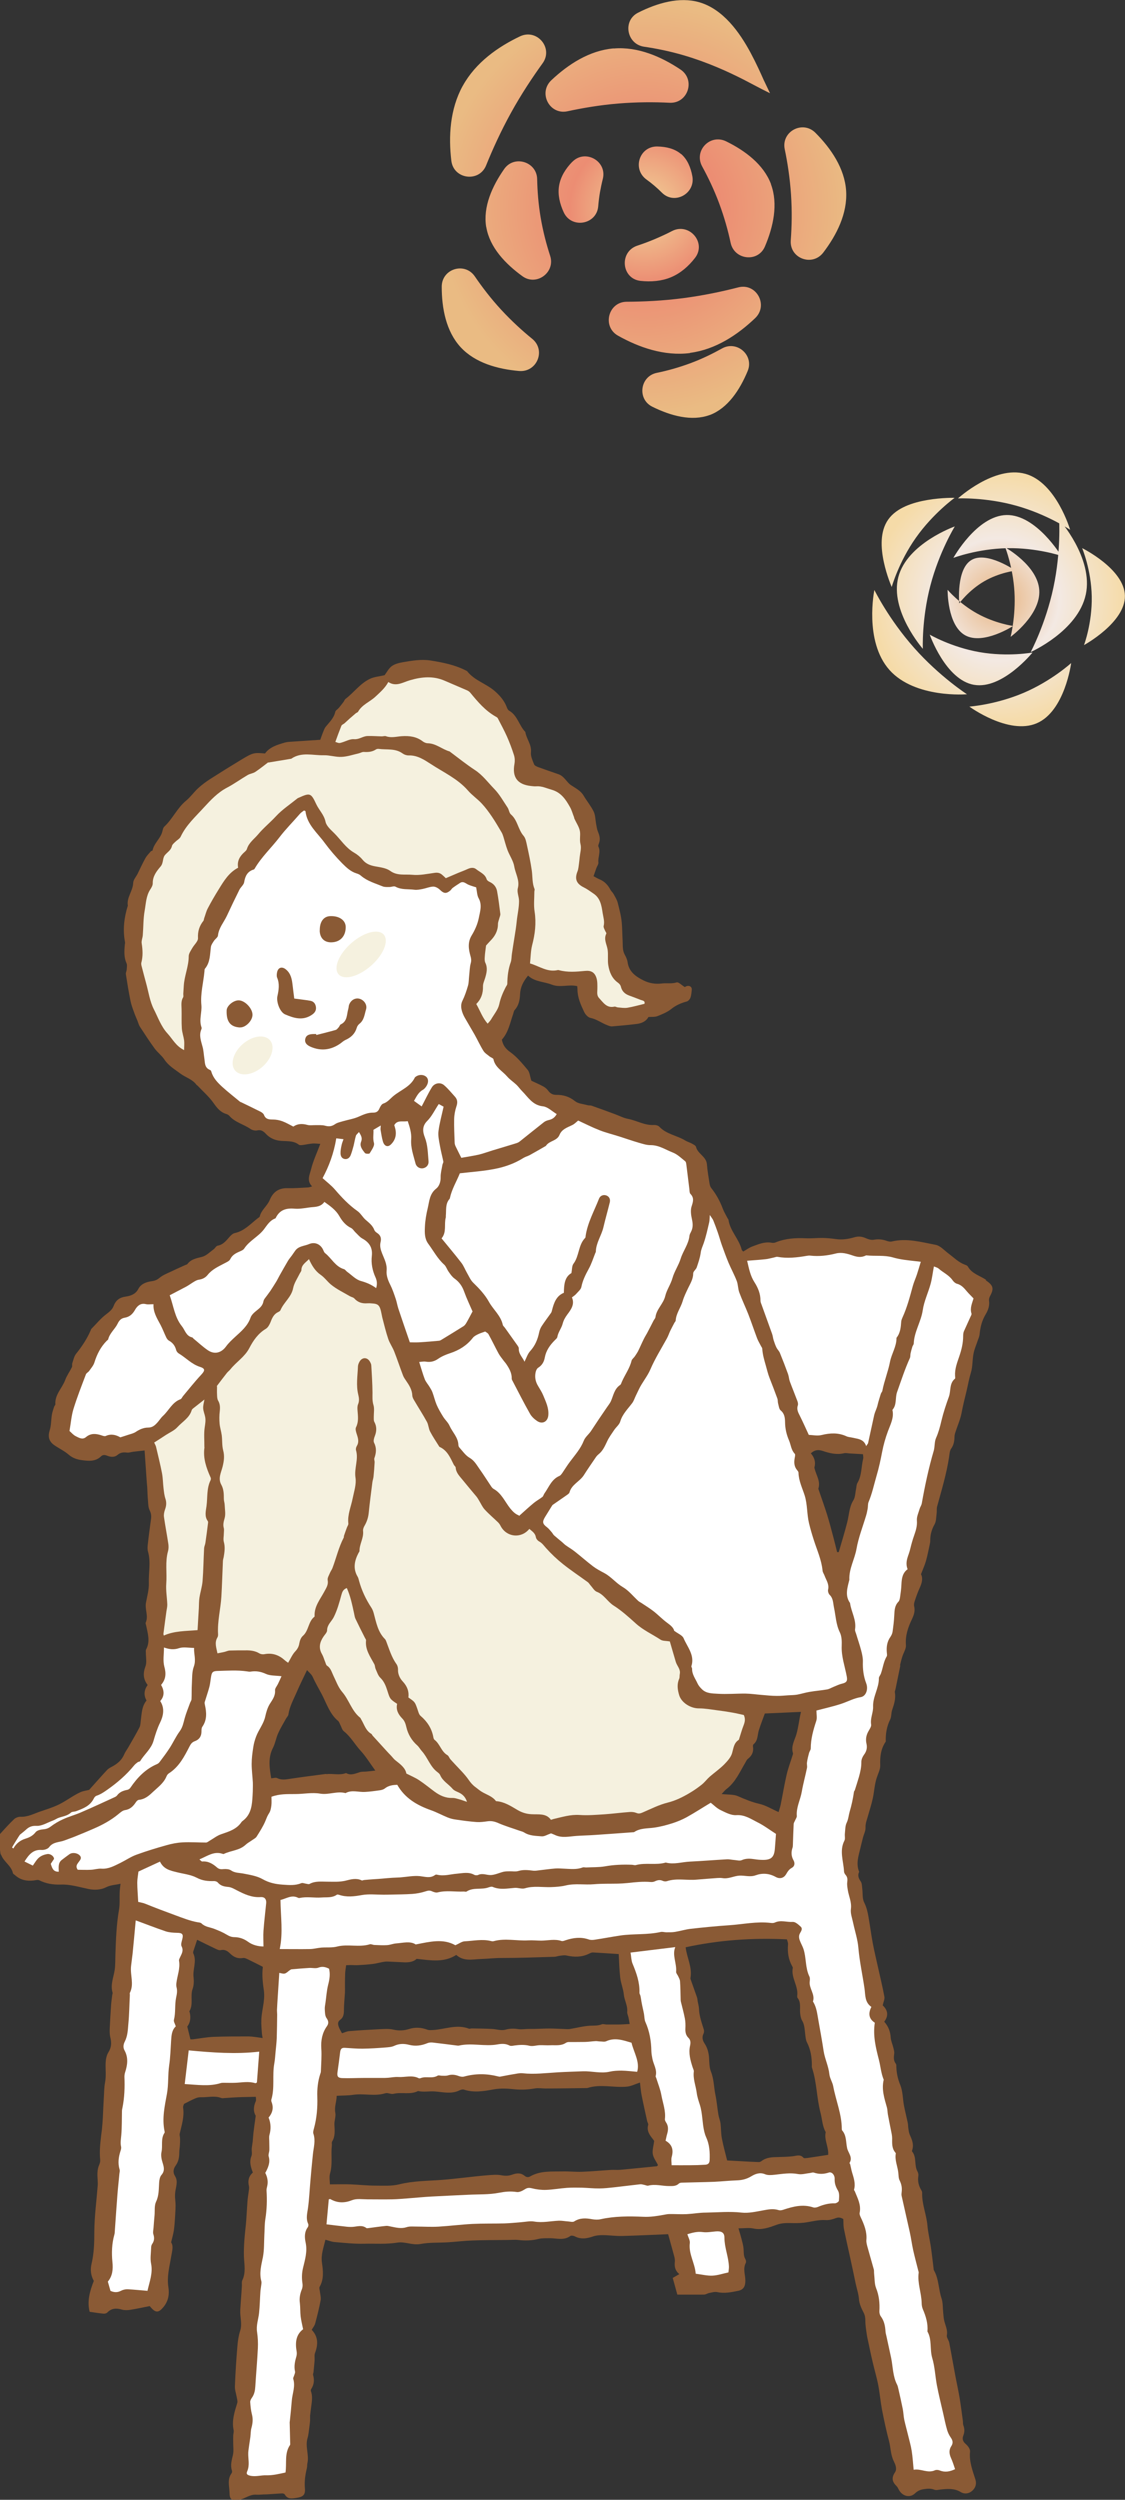 <?xml version="1.0" encoding="UTF-8"?><svg id="_イヤー_2" xmlns="http://www.w3.org/2000/svg" xmlns:xlink="http://www.w3.org/1999/xlink" viewBox="0 0 132.28 293.85"><rect x="0" y="0" width="132.28" height="293.85" fill="#333333" stroke="none"/><defs><style>.cls-1{fill:#fff;}.cls-2{fill:#8a5a35;}.cls-3{fill:#f5f1df;}.cls-4{fill:url(#_称未設定グラデーション_454);}.cls-5{fill:url(#_称未設定グラデーション_334);}</style><radialGradient id="_称未設定グラデーション_334" cx="-4114.4" cy="-3275.11" fx="-4114.4" fy="-3275.11" r="24.18" gradientTransform="translate(3350.85 -4089.84) rotate(-90)" gradientUnits="userSpaceOnUse"><stop offset="0" stop-color="#f1d499"/><stop offset=".36" stop-color="#ec8d73"/><stop offset="1" stop-color="#eabb83"/></radialGradient><radialGradient id="_称未設定グラデーション_454" cx="-4160.28" cy="-3233.43" fx="-4160.28" fy="-3233.43" r="14.89" gradientTransform="translate(3350.85 -4089.84) rotate(-90)" gradientUnits="userSpaceOnUse"><stop offset="0" stop-color="#e7b481"/><stop offset=".48" stop-color="#f3e9e3"/><stop offset="1" stop-color="#f5dba8"/></radialGradient></defs><g id="_イヤー_7"><g><g><g><path class="cls-2" d="M115.97,150.46c-.73-.5-1.68-.72-2.16-1.57-.06-.11-.21-.18-.34-.22-.75-.27-1.3-.84-1.92-1.3-.5-.37-.97-.93-1.53-1.04-1.7-.32-3.41-.82-5.18-.39-.17,.04-.38-.01-.56-.07-.5-.18-.99-.24-1.53-.14-.29,.06-.65-.05-.94-.18-.45-.2-.87-.25-1.35-.11-.71,.21-1.44,.32-2.19,.21-.51-.07-1.02-.12-1.54-.13-.65-.01-1.3,.07-1.95,.04-1.23-.06-2.44,.01-3.6,.49-.14,.06-.32,.06-.47,.03-.82-.14-1.54,.18-2.27,.45-.37,.14-.7,.39-1.05,.59-.08-.09-.16-.15-.18-.22-.31-1.26-1.36-2.19-1.55-3.5-.01-.07-.09-.14-.12-.21-.18-.36-.4-.71-.54-1.08-.33-.89-.78-1.72-1.38-2.47-.11-.14-.16-.34-.19-.52-.12-.76-.25-1.51-.31-2.27-.08-.91-1.08-1.21-1.28-2.03-.04-.17-.31-.29-.5-.4-.24-.13-.51-.2-.74-.34-.99-.61-2.23-.74-3.07-1.63-.13-.14-.41-.22-.61-.21-1.1,.08-2.04-.52-3.08-.72-.53-.1-1.02-.36-1.53-.55-.92-.34-1.84-.68-2.76-1-.15-.05-.33-.01-.48-.06-.5-.14-1.09-.17-1.46-.47-.67-.54-1.39-.75-2.2-.74-.44,0-.71-.16-.96-.5-.14-.19-.34-.36-.55-.48-.5-.27-1.02-.49-1.42-.68-.17-.51-.19-.98-.43-1.27-.63-.75-1.27-1.54-2.06-2.1-.58-.41-.86-.84-.98-1.46,.78-.87,.96-1.97,1.32-2.99,.06-.17,.08-.39,.2-.51,.48-.53,.59-1.19,.62-1.83,.03-.85,.38-1.51,.94-2.2,.8,.75,1.87,.7,2.78,1.06,1,.39,1.99-.06,3,.18,.01,.12,.03,.25,.03,.38,0,.96,.39,1.81,.78,2.64,.14,.3,.45,.65,.74,.71,.74,.15,1.33,.62,2.01,.87,.18,.07,.37,.15,.55,.13,.97-.08,1.95-.17,2.92-.29,.58-.08,1.1-.33,1.34-.81,.41-.03,.77,.01,1.05-.1,.58-.23,1.18-.47,1.66-.86,.55-.44,1.15-.69,1.81-.87,.17-.05,.36-.26,.42-.44,.11-.3,.13-.63,.16-.94,.03-.3-.21-.5-.53-.44-.15,.03-.28,.13-.29,.13-.39-.24-.75-.62-.96-.55-.6,.19-1.18,.05-1.77,.13-.73,.09-1.46-.03-2.12-.36-.91-.45-1.73-1.02-1.88-2.17-.04-.29-.18-.58-.32-.84-.3-.53-.23-1.07-.26-1.64-.04-.71-.04-1.42-.1-2.13-.07-.79-.28-1.58-.48-2.36-.09-.35-.3-.68-.48-1.01-.1-.19-.28-.33-.38-.52-.29-.55-.69-.98-1.28-1.22-.22-.09-.43-.22-.7-.36,.12-.34,.22-.65,.33-.95,.08-.23,.27-.46,.24-.68-.07-.62,.31-1.24,0-1.86-.05-.09,.03-.27,.07-.39,.18-.47,.07-.9-.12-1.35-.12-.29-.16-.61-.22-.93-.09-.48-.08-1-.28-1.43-.32-.66-.8-1.23-1.18-1.87-.35-.6-.93-.87-1.48-1.24-.53-.35-.8-1.05-1.46-1.28-.8-.28-1.6-.55-2.39-.84-.19-.07-.44-.18-.5-.33-.18-.46-.42-.96-.37-1.41,.1-.92-.54-1.58-.66-2.4-.74-.75-.91-1.94-1.92-2.51-.14-.08-.23-.3-.29-.47-.29-.73-.78-1.29-1.37-1.81-1.02-.9-2.41-1.25-3.27-2.36-.02-.02-.05-.03-.07-.04-1.33-.69-2.77-.98-4.23-1.21-1.09-.17-2.17,.02-3.24,.2-.45,.08-.95,.2-1.31,.46-.37,.27-.59,.73-.85,1.07-.59,.14-1.21,.18-1.73,.43-1.14,.54-1.88,1.61-2.87,2.36-.1,.08-.14,.23-.22,.34-.18,.24-.36,.47-.55,.7-.14,.17-.39,.3-.43,.48-.16,.74-.69,1.21-1.13,1.76-.16,.21-.24,.48-.35,.74-.1,.25-.18,.5-.28,.78-1.24,.08-2.43,.16-3.62,.24-.19,.01-.38,.04-.56,.09-.89,.26-1.78,.53-2.32,1.28-1.32-.11-1.4-.11-2.84,.76-1.21,.73-2.41,1.48-3.6,2.24-.5,.32-.98,.68-1.42,1.08-.5,.46-.9,1.04-1.42,1.47-1.05,.86-1.58,2.14-2.56,3.05-.18,.17-.19,.5-.29,.76-.27,.73-.93,1.24-1.09,2.03,0,.05-.16,.06-.21,.12-.22,.26-.48,.51-.64,.81-.33,.59-.61,1.21-.91,1.82-.18,.36-.51,.71-.52,1.08-.03,.94-.79,1.7-.63,2.67-.44,1.4-.61,2.83-.33,4.29,.02,.1-.02,.21-.03,.32-.06,.74-.11,1.46,.21,2.17,.09,.2,.03,.48,.02,.72-.01,.19-.13,.38-.1,.56,.16,1.04,.33,2.08,.54,3.12,.09,.45,.25,.89,.41,1.32,.12,.36,.28,.7,.42,1.05,.09,.23,.15,.48,.28,.68,.57,.87,1.13,1.74,1.74,2.57,.34,.46,.83,.82,1.14,1.29,.48,.73,1.23,1.16,1.88,1.65,.61,.46,1.42,.66,1.9,1.33,.03,.04,.1,.06,.13,.1,.63,.67,1.34,1.28,1.86,2.02,.41,.58,.8,1.09,1.51,1.3,.13,.04,.26,.11,.35,.21,.67,.78,1.69,.99,2.49,1.55,.2,.14,.54,.22,.78,.17,.49-.11,.76,.11,1.06,.43,.4,.42,.89,.67,1.5,.77,.79,.12,1.64-.07,2.35,.48,.1,.08,.32,.05,.48,.03,.38-.05,.75-.14,1.13-.17,.27-.02,.55,.02,.91,.04-.4,1.07-.84,2-1.08,2.97-.15,.63-.57,1.35,.12,2.03-.21,.06-.33,.11-.46,.12-.81,.04-1.62,.11-2.44,.09-1.05-.03-1.71,.47-2.09,1.4-.29,.7-.99,1.15-1.17,1.93-.02,.08-.16,.14-.24,.21-.85,.66-1.58,1.5-2.71,1.74-.22,.05-.43,.25-.59,.43-.4,.45-.75,.93-1.41,1.05-.18,.03-.3,.3-.48,.43-.44,.32-.85,.75-1.35,.88-.65,.17-1.28,.26-1.72,.84-.06,.08-.19,.09-.29,.14-.57,.26-1.14,.51-1.7,.78-.44,.21-.91,.39-1.28,.7-.27,.22-.51,.34-.85,.39-.66,.09-1.33,.29-1.66,.93-.32,.62-.92,.81-1.46,.89-.76,.1-1.19,.44-1.45,1.13-.16,.41-.49,.66-.85,.94-.66,.49-1.18,1.15-1.76,1.73-.04,.04-.05,.1-.07,.15-.43,1.01-1.03,1.91-1.72,2.77-.24,.3-.32,.73-.45,1.11-.05,.15,.02,.35-.05,.48-.25,.51-.6,.98-.79,1.51-.36,.96-1.23,1.71-1.15,2.85,0,.09-.12,.18-.15,.29-.1,.31-.21,.62-.26,.93-.1,.61-.07,1.26-.26,1.84-.23,.75-.08,1.3,.53,1.73,.56,.39,1.19,.68,1.7,1.12,.47,.41,1.01,.58,1.56,.65,.78,.1,1.6,.19,2.25-.45,.23-.22,.48-.17,.76-.06,.4,.16,.85,.18,1.17-.1,.36-.31,.71-.33,1.13-.28,.23,.03,.48-.07,.73-.1,.42-.05,.84-.1,1.33-.15,.09,1.31,.18,2.53,.26,3.75,.01,.19,.04,.38,.05,.56,.03,.54,.04,1.08,.09,1.61,.03,.37,.03,.78,.19,1.1,.17,.34,.22,.66,.17,1.02-.14,1.02-.28,2.05-.39,3.07-.03,.27-.04,.56,.04,.81,.34,1.21,.05,2.44,.09,3.66,.03,.77-.2,1.56-.34,2.33-.14,.78,.32,1.56-.03,2.33-.04,.08,.03,.21,.05,.32,.19,.94,.51,1.88,0,2.83-.06,.11-.03,.27-.03,.4,0,.54,.13,1.13-.05,1.6-.3,.8-.27,1.49,.26,2.18-.43,.59-.48,1.21-.13,1.82-.57,.7-.56,1.51-.67,2.29-.04,.29-.03,.62-.16,.87-.41,.8-.87,1.57-1.31,2.34-.16,.28-.37,.55-.49,.84-.27,.64-.75,1.06-1.34,1.39-.24,.13-.5,.25-.68,.45-.72,.77-1.4,1.56-2.1,2.33-.32,.08-.68,.12-1,.26-.89,.4-1.65,1.01-2.54,1.45-.74,.36-1.51,.59-2.26,.85-.73,.25-1.44,.64-2.26,.6-.25-.01-.58,.11-.76,.28-.58,.55-1.12,1.15-1.66,1.75-.14,.15-.02,2.16,.08,2.37,.02,.05,.06,.09,.08,.14,.32,.78,1.17,1.22,1.36,2.09,.02,.09,.15,.15,.23,.22,.63,.58,1.38,.74,2.21,.64,.21-.02,.47-.11,.64-.03,.82,.41,1.63,.54,2.58,.51,1.07-.04,2.15,.3,3.22,.52,.72,.15,1.48,.1,2.07-.2,.57-.29,1.13-.27,1.7-.42-.04,.38-.09,.7-.1,1.02-.03,.68,.04,1.38-.08,2.05-.3,1.73-.36,3.48-.42,5.23-.02,.6,0,1.21-.08,1.8-.13,.9-.54,1.78-.25,2.72,.02,.07-.03,.16-.04,.24-.05,.4-.11,.8-.14,1.21-.06,.93-.12,1.85-.16,2.78-.01,.32-.01,.65,.06,.96,.16,.63,.17,1.2-.21,1.8-.22,.35-.31,.82-.33,1.24-.03,.78,.08,1.55-.07,2.33-.11,.56-.1,1.14-.14,1.71-.05,.81-.08,1.62-.12,2.43-.02,.43-.06,.87-.1,1.3-.03,.27-.07,.54-.1,.81-.11,.94-.21,1.88-.11,2.84,.02,.18-.04,.39-.11,.56-.26,.57-.23,1.17-.19,1.78,.01,.22,.03,.43,.01,.65-.14,1.82-.39,3.64-.4,5.45,0,1.27-.03,2.51-.32,3.74-.18,.74-.09,1.41,.26,2.04-.47,1.2-.81,2.39-.49,3.63,.6,.09,1.11,.17,1.63,.22,.14,.01,.34-.03,.44-.13,.5-.52,1.07-.54,1.72-.35,.3,.09,.65,.08,.97,.03,.77-.12,1.54-.29,2.3-.44,.07,.08,.1,.12,.14,.16,.58,.67,.93,.62,1.48-.05,.58-.7,.71-1.51,.58-2.32-.2-1.27,.14-2.47,.34-3.68,.1-.61,.28-1.17-.02-1.6,.13-.55,.25-.96,.32-1.39,.07-.51,.11-1.03,.14-1.55,.03-.63,.1-1.26,.04-1.87-.03-.32-.06-.62-.03-.95,.04-.67,.4-1.37,0-2.01-.31-.49-.19-.9,.08-1.28,.34-.48,.41-1,.41-1.55,0-.27,.06-.54,.07-.81,.02-.27,.03-.54,.02-.81,0-.19-.08-.39-.04-.56,.23-1,.56-1.99,.4-3.05-.03-.17,.08-.36,.11-.45,.5-.25,.91-.47,1.33-.65,.19-.08,.42-.14,.62-.13,.81,.03,1.63-.22,2.43,.09,.1,.04,.22,.02,.33,.01,.54-.03,1.09-.08,1.63-.1,.67-.03,1.34-.03,2.1-.05,0,.14,.06,.37-.01,.53-.3,.66-.27,1.27,0,1.7-.11,.78-.2,1.39-.27,2.01-.04,.34-.05,.69-.09,1.03-.03,.27-.09,.54-.11,.81-.02,.3,.07,.63-.04,.9-.26,.65-.09,1.24,.17,1.92-.5,.45-.61,.98-.46,1.59,.05,.23-.01,.48-.04,.73-.04,.35-.11,.7-.13,1.05-.06,.76-.09,1.52-.15,2.28-.06,.79-.17,1.57-.22,2.35-.04,.62-.07,1.25-.05,1.87,.04,.94,.25,1.89-.19,2.8-.09,.18-.04,.43-.05,.65-.02,.27-.03,.54-.05,.81-.05,.68-.1,1.36-.14,2.05-.04,.81,.25,1.6-.01,2.42-.19,.59-.28,1.22-.33,1.85-.13,1.55-.23,3.11-.29,4.67-.02,.42,.14,.85,.21,1.27,.04,.23,.13,.49,.07,.69-.32,1.05-.67,2.08-.43,3.2,.04,.2-.04,.43-.05,.65-.01,.3,0,.6,0,.89,0,.46,.07,.93-.03,1.37-.14,.62-.33,1.21-.12,1.85,.03,.09,.02,.24-.04,.31-.54,.73-.25,1.54-.24,2.32,0,.76,.29,.94,1.05,.82,.73-.11,1.31-.68,2.1-.62,.29,.02,.58-.02,.87-.03,.19,0,.38-.01,.57-.02,.54-.03,1.07-.08,1.61-.1,.1,0,.25,.05,.29,.12,.33,.58,.81,.49,1.36,.41,.79-.12,1.08-.34,1.01-1.13-.07-.81,.04-1.58,.23-2.36,.05-.18,.02-.38,.06-.57,.23-.99-.28-1.98,.02-2.97,.12-.41,.15-.85,.21-1.27,.04-.27,.07-.54,.09-.81,.01-.19-.01-.37,0-.56,.04-.37,.09-.74,.14-1.12,.08-.6,.17-1.19-.05-1.78-.02-.06,0-.17,.05-.24,.33-.52,.38-1.07,.21-1.65-.03-.09,.04-.21,.05-.32,.05-.46,.09-.91,.13-1.37,.02-.3-.05-.63,.05-.89,.38-1,.38-1.92-.39-2.72,.16-.28,.35-.5,.41-.75,.24-.9,.47-1.8,.64-2.72,.06-.33-.05-.7-.09-1.05-.02-.18-.1-.4-.03-.53,.52-.89,.41-1.9,.28-2.8-.15-.99,.19-1.8,.4-2.74,.39,.1,.72,.24,1.06,.27,1.17,.1,2.34,.23,3.51,.2,1.29-.03,2.59,.08,3.88-.13,.9-.15,1.78,.34,2.74,.16,1.06-.2,2.17-.13,3.25-.2,.95-.06,1.89-.18,2.84-.21,1.36-.05,2.73-.05,4.09-.06,.44,0,.88-.05,1.31,0,.8,.09,1.57,.08,2.36-.12,.44-.11,.9-.08,1.36-.09,.79,0,1.64,.3,2.4-.26,.11-.08,.39-.03,.54,.05,.72,.37,1.42,.25,2.14,0,.35-.12,.74-.15,1.12-.15,.76,0,1.52,.12,2.28,.1,1.84-.05,3.69-.14,5.42-.21,.25,.92,.49,1.75,.71,2.58,.06,.21,.1,.44,.08,.65-.07,.57,.03,1.07,.53,1.46l-.78,.45c.17,.63,.35,1.25,.54,1.96,1.06,0,2.1,.01,3.13,0,.21,0,.41-.15,.62-.19,.32-.06,.66-.17,.95-.1,.84,.18,1.64,.01,2.44-.15,.64-.13,.86-.52,.86-1.2,0-.69-.31-1.39,.05-2.08,.06-.12,.02-.34-.06-.47-.22-.38-.17-.79-.2-1.19-.03-.4-.15-.8-.25-1.19-.09-.36-.2-.71-.35-1.22,.69,0,1.24-.09,1.76,.02,.98,.21,1.86-.12,2.71-.43,.54-.2,1.05-.22,1.59-.21,.54,.01,1.09,.02,1.62-.04,.86-.1,1.69-.37,2.58-.31,.39,.03,.81-.09,1.19-.23,.36-.14,.63-.04,.88,.11,.02,.4,0,.76,.06,1.1,.23,1.14,.49,2.28,.74,3.42,.22,1,.43,2,.64,3.01,.13,.63,.35,1.24,.4,1.9,.04,.53,.28,1.06,.53,1.54,.18,.34,.22,.64,.22,1.01,0,.54,.1,1.08,.17,1.61,.04,.27,.1,.53,.16,.79,.17,.8,.33,1.6,.52,2.39,.21,.92,.49,1.84,.67,2.77,.18,.95,.26,1.93,.44,2.89,.24,1.22,.5,2.45,.82,3.65,.21,.79,.18,1.62,.56,2.38,.17,.36,.43,.89,.14,1.32-.42,.62-.34,1.1,.18,1.6,.17,.16,.24,.42,.39,.62,.44,.62,1.24,.77,1.78,.25,.32-.3,.62-.44,1.05-.5,.44-.06,.82-.11,1.25,.07,.2,.08,.48,0,.72-.03,.81-.08,1.61-.16,2.36,.3,.46,.28,.99,.19,1.37-.16,.4-.37,.52-.82,.35-1.35-.34-1.06-.74-2.09-.62-3.25,.03-.28-.25-.67-.5-.88-.35-.3-.45-.61-.29-1.01,.16-.4,.16-.79,0-1.2-.06-.15-.03-.32-.05-.49-.13-.92-.24-1.84-.39-2.75-.16-.94-.37-1.86-.54-2.79-.23-1.23-.44-2.47-.68-3.69-.06-.29-.32-.59-.28-.84,.13-.67-.21-1.23-.33-1.84-.06-.29-.07-.59-.1-.89-.06-.54-.02-1.12-.19-1.62-.37-1.09-.31-2.29-.9-3.31-.04-.07-.03-.16-.04-.24-.11-.86-.2-1.73-.33-2.59-.12-.81-.32-1.61-.39-2.42-.11-1.31-.67-2.54-.62-3.87,0-.1-.05-.21-.11-.31-.31-.51-.43-1.05-.34-1.65,.03-.18-.02-.4-.11-.55-.4-.73-.06-1.65-.62-2.33-.04-.04,0-.16,.03-.24,.18-.63-.06-1.18-.31-1.74-.1-.23-.13-.51-.17-.77-.03-.21-.02-.44-.07-.65-.14-.67-.31-1.33-.44-2-.15-.8-.13-1.67-.43-2.41-.32-.77-.47-1.53-.47-2.34,0-.05-.02-.12-.05-.16-.28-.35-.26-.74-.2-1.17,.04-.23-.04-.48-.1-.72-.09-.4-.28-.79-.31-1.19-.04-.71-.27-1.32-.76-1.87,.57-.75,.38-1.4-.18-1.92,.08-.39,.25-.72,.2-1.01-.2-1.1-.47-2.19-.71-3.28-.22-1.01-.47-2.01-.66-3.03-.19-1.02-.32-2.05-.5-3.07-.1-.59-.23-1.15-.51-1.71-.24-.47-.15-1.11-.23-1.68-.03-.27-.03-.57-.17-.78-.25-.37-.4-.71-.19-1.14-.39-.94-.08-1.85,.14-2.76,.1-.42,.2-.84,.31-1.26,.1-.4,.32-.79,.3-1.18-.02-.49,.15-.87,.27-1.31,.2-.72,.44-1.43,.59-2.15,.17-.79,.2-1.62,.46-2.4,.16-.49,.43-.99,.41-1.47-.04-1.01,.07-1.94,.65-2.78-.03-.9,.11-1.77,.52-2.6,.16-.33,.11-.76,.23-1.11,.23-.68,.45-1.35,.32-2.09-.02-.12,.06-.26,.08-.39,.18-.89,.37-1.79,.55-2.68,.01-.05-.02-.11-.01-.16,.08-.33,.16-.67,.27-1,.14-.44,.45-.89,.41-1.31-.09-1.11,.25-2.09,.71-3.05,.23-.49,.39-.95,.26-1.5-.05-.2,0-.44,.07-.64,.17-.52,.35-1.03,.58-1.53,.26-.57,.41-1.13,.15-1.61,.22-.58,.44-1.05,.58-1.54,.18-.63,.3-1.27,.44-1.91,.03-.16,.07-.32,.07-.48-.01-.7,.16-1.32,.51-1.94,.2-.36,.18-.84,.24-1.26,.04-.26-.01-.55,.05-.8,.53-1.95,1.12-3.87,1.42-5.88,.05-.32,.06-.69,.23-.94,.31-.43,.39-.89,.4-1.39,0-.19,.05-.38,.11-.56,.24-.75,.57-1.47,.72-2.24,.16-.88,.38-1.74,.59-2.61,.17-.71,.29-1.43,.51-2.15,.22-.71,.16-1.5,.31-2.24,.1-.53,.33-1.03,.5-1.55,.08-.23,.19-.46,.21-.69,.08-.84,.27-1.63,.71-2.36,.3-.5,.49-1.03,.4-1.63-.02-.17,.04-.37,.12-.52,.5-.92,.37-1.27-.51-1.87ZM30.72,237.75c.01,.4,.04,.81,.07,1.21,.01,.18,.05,.36,.09,.61-.63-.08-1.13-.18-1.64-.19-1.38,0-2.77,0-4.15,.05-.81,.04-1.61,.19-2.41,.29-.1,.01-.21,0-.29,0l-.37-1.5c.35-.45,.44-1.03,.29-1.65-.01-.05-.06-.12-.04-.15,.5-.82,.07-1.77,.38-2.63,.15-.42,.16-.92,.11-1.37-.12-.93,.41-1.87-.03-2.8-.05-.1,0-.26,.05-.39,.12-.38,.25-.76,.4-1.21,.67,.33,1.37,.68,2.07,1.01,.22,.1,.48,.25,.69,.21,.48-.12,.81,.1,1.1,.38,.44,.44,.92,.65,1.55,.54,.19-.03,.41,.09,.6,.18,.53,.25,1.06,.53,1.68,.84-.02-.05,.04,.03,.03,.1-.11,.92,0,1.83,.13,2.73,.17,1.27-.34,2.47-.3,3.73Zm14.86-7.17c.66,.02,1.31,.07,1.97,.09,.56,.02,1.1-.07,1.44-.41,1.65,.18,3.21,.47,4.66-.46,.88,.8,1.94,.51,2.9,.48,.8-.02,1.6-.13,2.42-.12,2.07,0,4.13-.08,6.2-.14,.21,0,.42-.09,.64-.12,.27-.03,.55-.09,.8-.03,.91,.2,1.79,.21,2.64-.21,.15-.07,.31-.16,.47-.15,.97,.05,1.95,.12,3.03,.19,.05,.92,.07,1.86,.18,2.79,.08,.66,.36,1.31,.42,1.97,.07,.69,.47,1.31,.4,2.03-.02,.2,.09,.42,.14,.63,.06,.28,.11,.56,.15,.8-.55,.03-.95,.06-1.35,.06-.46,0-.92,0-1.38,0-.19,0-.41-.09-.56-.02-.44,.18-.89,.14-1.34,.16-.81,.04-1.6,.26-2.41,.39-.21,.03-.43,.01-.64,0-.59-.02-1.19-.06-1.78-.06-.59,0-1.19,.04-1.78,.05-.21,0-.43,0-.64,0-.41,0-.82,.08-1.22,.02-.52-.08-.99-.08-1.52,.07-.49,.14-1.06-.07-1.6-.09-.79-.04-1.58-.05-2.36-.06-.11,0-.23,.06-.32,.03-1.45-.56-2.85,.09-4.27,.16-.21,.01-.43,.03-.62-.04-.72-.27-1.42-.31-2.16-.08-.6,.19-1.2,.22-1.84,.07-.52-.12-1.09-.07-1.63-.05-1.19,.06-2.38,.13-3.57,.23-.26,.02-.52,.15-.84,.25-.13-.26-.3-.51-.39-.79-.1-.29-.13-.57,.19-.8,.36-.26,.43-.65,.43-1.1,0-.7,.08-1.4,.12-2.11,.01-.22,0-.43,0-.65,0-.51,0-1.02,.02-1.53,.01-.32,.07-.64,.12-1.02,.18,0,.36-.02,.54-.02,.3,0,.6,.03,.9,.01,.57-.03,1.14-.07,1.7-.14,.37-.04,.74-.15,1.11-.22,.21-.04,.43-.07,.64-.06Zm-7.21-22.06c-1.4,.18-2.81,.36-4.21,.57-.54,.08-1.05,.19-1.58-.08-.16-.08-.42,.01-.69,.03-.2-1.22-.4-2.41,.21-3.59,.27-.53,.36-1.15,.6-1.69,.26-.59,.61-1.15,.92-1.72,.09-.17,.26-.32,.29-.49,.13-.93,.59-1.74,.95-2.58,.37-.87,.8-1.71,1.24-2.65,.25,.28,.54,.51,.67,.8,.32,.72,.73,1.4,1.09,2.09,.55,1.06,.92,2.28,1.9,3.09,.13,.11,.18,.32,.27,.49,.13,.24,.19,.55,.39,.71,.8,.63,1.28,1.52,1.95,2.26,.62,.67,1.11,1.47,1.76,2.37-.45,.05-.72,.09-.99,.11-.27,.03-.56,0-.81,.07-.54,.16-1.07,.44-1.64,.11-.77,.3-1.56,.03-2.34,.13Zm38.86,46.12c-1.43,.14-2.87,.29-4.3,.42-.35,.03-.71-.01-1.06,.01-1.14,.07-2.28,.18-3.41,.22-.78,.03-1.56-.06-2.33-.04-1.27,.03-2.58-.1-3.76,.57-.26,.15-.47,.12-.68-.05-.46-.38-.95-.33-1.47-.14-.41,.15-.82,.16-1.28,.07-.52-.1-1.08-.04-1.62,0-1.82,.15-3.62,.41-5.44,.55-1.65,.12-3.31,.11-4.95,.52-.88,.22-1.84,.15-2.77,.15-.98,0-1.95-.11-2.93-.15-.78-.03-1.57,0-2.44,0,0-.39-.1-.87,.02-1.29,.32-1.08,.08-2.18,.21-3.26,.02-.16-.04-.36,.03-.48,.39-.63,.3-1.31,.27-2-.02-.45,.19-.94,.11-1.37-.14-.68,.14-1.28,.16-2.01,.68-.04,1.33-.02,1.97-.12,1.25-.18,2.51,.21,3.75-.18,.28-.09,.66,.14,.95,.07,.95-.24,1.97,.14,2.89-.33,.66,.15,1.32,0,1.99,.05,.94,.07,1.93,.33,2.87-.12,.16-.08,.38-.15,.53-.1,1.16,.39,2.35,.19,3.48-.02,.89-.16,1.69-.1,2.55-.01,.75,.07,1.53,.03,2.28-.1,.45-.08,.86,0,1.28,0,1.61,0,3.23-.03,4.84-.05,.03,0,.06,0,.08,0,1.55-.51,3.14-.01,4.7-.17,.47-.05,.93-.29,1.5-.48,.06,.51,.1,1,.19,1.48,.2,1.01,.43,2.02,.65,3.03,.03,.16,.16,.33,.13,.46-.21,.71,.17,1.21,.57,1.71,.08,.11,.15,.22,.13,.19-.08,.62-.24,1.11-.16,1.55,.08,.46,.41,.87,.61,1.29-.09,.08-.12,.14-.16,.14Zm8.22-44.36c1.03-.8,1.53-1.97,2.17-3.05,.1-.16,.17-.36,.31-.47,.48-.37,.7-.82,.61-1.43-.02-.1,0-.25,.07-.3,.53-.44,.44-1.09,.62-1.65,.21-.67,.47-1.32,.7-1.96,1.49-.07,2.84-.12,4.25-.19-.22,.91-.29,1.78-.54,2.64-.2,.69-.66,1.4-.4,2.21,.02,.07-.01,.16-.04,.24-.24,.77-.53,1.53-.71,2.31-.27,1.17-.46,2.35-.7,3.53-.06,.28-.16,.54-.24,.85-.82-.36-1.51-.8-2.27-.97-.89-.2-1.69-.54-2.51-.9-.53-.23-1.17-.17-1.92-.25,.23-.24,.39-.45,.58-.6Zm9.42,43.39c-.13,.02-.33,.05-.39-.02-.39-.45-.83-.23-1.28-.18-.57,.06-1.15,.08-1.72,.09-.69,.01-1.37,.03-1.95,.48-.08,.06-.2,.11-.3,.11-.7-.02-1.39-.06-2.09-.1-.51-.03-1.02-.06-1.64-.09-.2-.81-.45-1.69-.62-2.59-.11-.58-.09-1.19-.16-1.78-.05-.35-.2-.68-.25-1.02-.13-.77-.19-1.56-.35-2.33-.19-.9-.17-1.83-.52-2.71-.21-.51-.19-1.12-.23-1.69-.05-.59-.19-1.12-.52-1.62-.23-.35-.34-.73-.13-1.16,.07-.14,.08-.34,.04-.48-.25-.8-.54-1.59-.57-2.44-.01-.29-.1-.57-.15-.86-.03-.16-.03-.33-.08-.48-.23-.66-.47-1.32-.7-1.98-.04-.1-.09-.22-.07-.32,.22-1.27-.43-2.39-.57-3.6,3.88-.84,7.82-1.13,11.91-.93,.03,.15,.15,.37,.13,.59-.08,.92,.04,1.79,.51,2.61,.03,.05,.06,.11,.05,.15-.23,1.16,.67,2.13,.52,3.28,0,.08-.01,.19,.03,.24,.46,.57,.24,1.24,.32,1.87,.03,.26,.08,.55,.21,.78,.31,.51,.31,1.08,.38,1.64,.04,.32,.06,.66,.2,.94,.44,.85,.58,1.75,.58,2.68,0,.11-.02,.23,.02,.32,.57,1.72,.54,3.55,1,5.29,.2,.76,.21,1.57,.61,2.27-.21,.9,.36,1.73,.29,2.67-.85,.13-1.68,.26-2.51,.38Zm6.62-82.18c-.23,.94-.15,1.95-.67,2.83-.12,.2-.11,.47-.16,.71-.1,.45-.09,.96-.32,1.33-.5,.81-.5,1.72-.72,2.58-.3,1.18-.66,2.34-1,3.51h-.19c-.14-.55-.27-1.12-.42-1.67-.24-.91-.48-1.83-.76-2.74-.32-1.02-.69-2.03-1.03-3.04,.29-.86-.24-1.57-.43-2.34-.01-.05-.04-.11-.03-.16,.18-.63,0-1.18-.42-1.66,.46-.43,.89-.45,1.41-.28,.8,.27,1.62,.47,2.48,.27,.2-.05,.43,0,.65,.02,.51,.03,1.02,.06,1.59,.09,0,.13,.07,.35,.02,.55Z"/><path class="cls-3" d="M25.48,162.95c.47-.61,.82-1.09,1.19-1.55,.13-.17,.31-.29,.44-.46,.69-.86,1.67-1.44,2.21-2.48,.45-.87,1.03-1.72,1.94-2.26,.25-.15,.43-.49,.55-.78,.19-.5,.39-.96,.92-1.2,.1-.04,.21-.12,.25-.21,.39-.93,1.29-1.54,1.49-2.6,.12-.59,.49-1.13,.76-1.68,.07-.15,.21-.29,.21-.44,.01-.61,.48-.86,.89-1.28,.34,.76,.74,1.41,1.38,1.85,.45,.31,.77,.77,1.17,1.11,.68,.57,1.51,.96,2.28,1.41,.16,.09,.38,.12,.5,.25,.42,.48,.95,.62,1.55,.57,.19-.01,.38,0,.57,.02,.6,.03,.83,.2,.98,.77,.08,.29,.12,.59,.19,.88,.22,.84,.42,1.69,.7,2.52,.17,.51,.5,.96,.7,1.47,.37,.94,.68,1.89,1.04,2.83,.09,.23,.23,.43,.37,.63,.36,.52,.69,1.05,.72,1.71,0,.2,.12,.42,.23,.6,.49,.84,1.02,1.65,1.49,2.51,.19,.35,.19,.8,.38,1.15,.31,.6,.7,1.16,1.05,1.73,.01,.02,.03,.05,.05,.06,.92,.41,1.27,1.28,1.68,2.1,.06,.12,.22,.22,.22,.33,.04,.63,.48,1.03,.83,1.47,.53,.66,1.08,1.3,1.62,1.95,.12,.15,.21,.31,.31,.48,.21,.34,.38,.74,.65,1.03,.49,.54,1.06,1.01,1.58,1.52,.11,.11,.21,.25,.28,.39,.68,1.35,2.42,1.56,3.39,.37,.32,.28,.69,.49,.77,.98,.03,.19,.22,.41,.39,.5,.35,.19,.55,.49,.8,.77,.61,.68,1.28,1.32,2,1.89,.94,.75,1.94,1.41,2.91,2.12,.13,.09,.21,.25,.32,.37,.24,.26,.44,.64,.73,.76,.86,.32,1.26,1.16,2,1.63,.93,.59,1.77,1.35,2.59,2.09,.88,.8,1.96,1.28,2.93,1.92,.25,.16,.63,.12,1.08,.2,.22,.74,.45,1.57,.7,2.4,.14,.48,.59,.86,.47,1.44-.04,.18,0,.39-.07,.55-.29,.65-.19,1.29,0,1.93,.28,.91,1.38,1.57,2.35,1.55,.69,0,1.39,.13,2.09,.22,.62,.08,1.24,.17,1.85,.28,.45,.08,.9,.19,1.31,.28,.22,.48,.11,.86-.04,1.25-.19,.48-.32,.97-.48,1.46-.02,.08-.04,.18-.09,.22-.57,.37-.6,.97-.77,1.55-.14,.49-.55,.94-.93,1.33-.52,.52-1.13,.95-1.69,1.43-.33,.29-.59,.65-.92,.92-.46,.37-.95,.71-1.46,1.01-.81,.48-1.65,.9-2.59,1.13-1,.25-1.94,.73-2.89,1.14-.26,.11-.47,.2-.77,.07-.24-.1-.54-.13-.8-.11-.98,.07-1.96,.2-2.94,.27-.98,.06-1.97,.15-2.94,.08-1.07-.07-2.05,.24-3.05,.47-.08,.02-.15,.05-.32,.1-.56-.8-1.47-.61-2.3-.66-.6-.03-1.12-.2-1.62-.49-.78-.46-1.54-.96-2.47-1.04-.03,0-.07,0-.08-.02-.44-.59-1.16-.76-1.75-1.14-.23-.15-.43-.33-.65-.49-.33-.24-.58-.53-.82-.88-.46-.66-1.06-1.23-1.61-1.83-.18-.2-.37-.39-.54-.59-.12-.15-.18-.37-.33-.46-.73-.42-.87-1.31-1.51-1.8-.08-.06-.12-.18-.14-.28-.18-1.04-.71-1.86-1.51-2.54-.2-.17-.27-.52-.37-.8-.29-.82-.28-.83-1.06-1.36,.09-.7-.13-1.31-.66-1.88-.33-.35-.59-.85-.56-1.42,0-.21-.06-.46-.18-.62-.58-.81-.85-1.75-1.2-2.66-.04-.1-.08-.21-.16-.29-.83-.83-1.02-1.94-1.31-3.01-.06-.23-.15-.47-.28-.67-.65-.99-1.15-2.04-1.46-3.19-.04-.16-.08-.33-.16-.46-.57-.96-.37-1.88,.11-2.8,.04-.07,.11-.15,.11-.22-.01-.82,.52-1.53,.42-2.37-.02-.19,.07-.43,.18-.61,.28-.48,.44-.99,.49-1.55,.12-1.2,.28-2.39,.43-3.58,.03-.21,.11-.42,.13-.63,.06-.56,.1-1.13,.13-1.69,.01-.16-.08-.34-.03-.48,.22-.62,.28-1.2-.04-1.83-.1-.2,0-.54,.1-.79,.22-.57,.23-1.11-.07-1.66-.09-.17-.05-.41-.06-.61,0-.46,.09-.95-.04-1.37-.15-.49-.11-.95-.11-1.44-.01-1.06-.08-2.12-.14-3.18,0-.16-.08-.32-.16-.46-.31-.55-.92-.55-1.23,0-.09,.16-.17,.36-.18,.54-.04,1.12-.24,2.23,.04,3.35,.09,.37,.13,.74-.03,1.12-.09,.21-.08,.49-.06,.73,.05,.67,.15,1.32-.18,1.97-.11,.22,.02,.59,.11,.87,.15,.46,.26,.89-.02,1.34-.08,.13-.13,.34-.09,.48,.32,1.08-.23,2.13-.06,3.23,.12,.77-.17,1.62-.33,2.42-.19,.99-.63,1.93-.51,2.97,.02,.14-.1,.3-.16,.45-.12,.32-.24,.65-.35,.98-.03,.08,0,.17-.04,.24-.59,1.13-.87,2.38-1.32,3.57-.08,.2-.22,.38-.3,.58-.11,.27-.31,.58-.26,.84,.1,.55-.17,.91-.4,1.35-.48,.9-1.19,1.73-1.14,2.86,0,.03,0,.07-.01,.08-.75,.57-.66,1.64-1.37,2.26-.22,.19-.36,.55-.41,.85-.06,.4-.21,.68-.49,.98-.34,.36-.54,.85-.83,1.33-.11-.08-.27-.18-.4-.3-.69-.62-1.47-.89-2.39-.71-.19,.04-.45,0-.62-.11-.5-.29-1.03-.35-1.58-.34-.62,0-1.24,0-1.86,.02-.21,0-.42,.11-.63,.16-.26,.06-.52,.11-.83,.17-.13-.66-.37-1.25-.01-1.86,.07-.11,.09-.27,.08-.4-.09-1.49,.3-2.94,.39-4.41,.08-1.39,.12-2.78,.18-4.16,0-.16,.06-.32,.09-.48,.1-.59,.19-1.17,.02-1.78-.09-.32,0-.69,0-1.04,0-.19,.04-.39,0-.57-.12-.41-.03-.76,.09-1.18,.14-.47,.03-1.02,.01-1.54,0-.24-.1-.49-.1-.73,0-.58-.01-1.15-.3-1.67-.41-.74-.02-1.43,.15-2.11,.16-.65,.25-1.25,.07-1.93-.15-.57-.09-1.19-.17-1.79-.06-.45-.21-.89-.25-1.35-.04-.48-.04-.98,.02-1.46,.05-.45,.04-.85-.2-1.26-.11-.19-.11-.47-.12-.71-.02-.35,0-.71,0-.95Z"/><path class="cls-1" d="M53.54,228.66c-1.44-.81-2.97-.42-4.66-.09-.64-.43-1.49-.18-2.33-.12-.35,.03-.69,.18-1.05,.2-.48,.03-.97,0-1.46-.02-.19,0-.4-.13-.56-.08-1.27,.39-2.58-.06-3.86,.27-.59,.15-1.24,.07-1.86,.12-.44,.04-.87,.16-1.3,.17-1.15,.02-2.31,0-3.57,0,.41-1.93,.11-3.82,.09-5.77,.7-.16,1.32-.65,2.08-.25,.05,.02,.11,.03,.16,.02,.85-.19,1.71,0,2.57-.06,.61-.05,1.26,.07,1.82-.33,.05-.04,.16-.01,.24,.01,.91,.31,1.79,.2,2.72,.03,.81-.14,1.66-.04,2.49-.04,.27,0,.55,0,.82-.01,.87-.02,1.74-.02,2.61-.08,.51-.04,1.02-.13,1.51-.29,.28-.09,.49-.15,.77-.03,.22,.1,.49,.2,.7,.14,1.02-.26,2.05-.05,3.07-.1,.11,0,.25,.05,.32,0,.8-.53,1.75-.18,2.59-.49,.15-.05,.34-.11,.47-.06,.85,.37,1.71,.19,2.58,.12,.4-.04,.85,.16,1.22,.05,1.02-.31,2.04-.11,3.05-.14,.59-.02,1.2-.06,1.77-.2,1.1-.26,2.21-.04,3.32-.14,.92-.08,1.85-.05,2.78-.07,.38-.01,.76-.03,1.14-.07,.91-.1,1.82-.2,2.74-.12,.16,.01,.34-.01,.48-.08,.31-.15,.61-.21,.94-.05,.14,.06,.34,.08,.48,.03,1.15-.38,2.34-.07,3.5-.18,.81-.07,1.63-.13,2.44-.19,.19-.01,.38-.02,.57,.01,.71,.13,1.34-.25,2-.29,.63-.04,1.26,.2,1.92-.04,.8-.29,1.6-.23,2.37,.2,.48,.26,.94,.13,1.21-.32,.18-.31,.34-.58,.68-.76,.33-.18,.38-.54,.2-.87-.28-.49-.3-.98-.12-1.5,.04-.1,.03-.22,.04-.33,.03-.81,.05-1.62,.09-2.43,0-.15,.11-.3,.17-.44,.07-.18,.22-.36,.2-.53-.08-1.02,.43-1.91,.59-2.87,.16-.93,.42-1.85,.61-2.78,.04-.21-.04-.44,0-.65,.05-.37,.14-.74,.24-1.1,.05-.18,.2-.36,.2-.53,0-1.12,.3-2.18,.65-3.24,.11-.34,.02-.75,.02-1.22,1.02-.27,2.05-.49,3.04-.83,.72-.25,1.37-.61,2.16-.74,.65-.11,.91-.95,.65-1.63-.32-.83-.42-1.68-.39-2.56,.01-.43-.09-.87-.2-1.29-.17-.66-.4-1.3-.59-1.95-.06-.18-.16-.38-.13-.55,.17-1.08-.43-2.01-.58-3.02,0-.03,0-.06-.02-.08-.6-.86-.31-1.75-.09-2.64,0-.03,.03-.05,.02-.08-.06-1.28,.62-2.4,.84-3.63,.23-1.33,.74-2.61,1.13-3.92,.08-.26,.13-.53,.18-.79s.01-.56,.11-.8c.42-1,.64-2.06,.94-3.09,.27-.91,.47-1.84,.65-2.78,.16-.84,.39-1.65,.69-2.46,.27-.74,.69-1.5,.55-2.35,0-.05-.04-.13-.02-.16,.53-.6,.3-1.4,.54-2.08,.48-1.35,.92-2.71,1.51-4.01,.07-.17,.04-.38,.08-.56,.06-.26,.13-.52,.21-.77,.04-.13,.16-.25,.16-.37,.05-1.38,.86-2.56,1.06-3.92,.15-1.05,.64-2.05,.92-3.08,.18-.65,.25-1.32,.39-2.06,.21,.09,.41,.13,.54,.24,.54,.48,1.23,.77,1.66,1.39,.12,.17,.31,.35,.5,.4,.55,.14,.87,.54,1.2,.93,.23,.27,.49,.51,.76,.8-.16,.56-.45,1.13-.24,1.78,.03,.1-.06,.26-.12,.38-.25,.57-.52,1.13-.77,1.7-.07,.17-.09,.37-.09,.56,0,.83-.19,1.61-.46,2.4-.25,.73-.54,1.48-.49,2.29,0,.11,.04,.27-.01,.32-.68,.55-.47,1.41-.71,2.1-.34,.94-.66,1.9-.89,2.87-.16,.69-.34,1.36-.63,2.01-.2,.45-.13,1.02-.27,1.5-.6,2.04-1.04,4.12-1.41,6.21-.04,.2-.18,.39-.24,.59-.13,.46-.37,.95-.33,1.4,.05,.63-.12,1.17-.32,1.74-.1,.28-.19,.56-.27,.85-.13,.44-.21,.9-.37,1.34-.21,.58-.39,1.14-.13,1.79-.62,.45-.7,1.12-.73,1.82-.02,.49-.09,.98-.16,1.47-.03,.19-.07,.41-.19,.53-.45,.46-.46,1.02-.49,1.6-.03,.65-.11,1.29-.2,1.93-.03,.21-.13,.42-.25,.6-.39,.55-.48,1.15-.43,1.8,.01,.16,.06,.37,0,.48-.39,.64-.45,1.38-.7,2.06-.07,.18-.23,.35-.23,.52,.02,1.16-.72,2.16-.68,3.34,.03,.7-.35,1.36-.23,2.1,.04,.23-.16,.52-.29,.75-.28,.47-.38,.96-.26,1.5,.11,.48,.02,.9-.29,1.31-.17,.23-.31,.55-.31,.83,.01,.61-.12,1.18-.28,1.76-.15,.52-.32,1.04-.48,1.55-.02,.08-.1,.14-.11,.22-.11,.8-.28,1.57-.51,2.35-.12,.42-.14,.86-.35,1.29-.18,.37-.16,.85-.21,1.28-.03,.27,.06,.59-.05,.81-.62,1.2-.11,2.41-.05,3.61,0,.15,.09,.32,.2,.44,.22,.26,.22,.52,.18,.84-.04,.31,.02,.63,.07,.95,.12,.73,.47,1.41,.36,2.21-.07,.51,.15,1.07,.26,1.61,.21,.99,.54,1.97,.62,2.96,.14,1.61,.49,3.18,.72,4.77,.11,.75,.01,1.62,.81,2.16-.4,.77-.3,1.41,.4,1.86-.23,1.52,.11,2.92,.48,4.35,.2,.77,.25,1.59,.57,2.35-.28,1.14,.08,2.21,.38,3.28,.07,.26,.06,.54,.11,.81,.11,.62,.24,1.23,.36,1.85,.06,.31,.14,.63,.14,.94,0,.58-.05,1.16,.35,1.65,.03,.04,.09,.1,.08,.14-.14,.77,.2,1.48,.29,2.22,.04,.32,.02,.68,.16,.95,.22,.44,.3,.87,.24,1.35-.02,.16-.04,.33,0,.49,.31,1.41,.64,2.81,.95,4.22,.16,.72,.25,1.45,.41,2.17,.18,.79,.39,1.58,.59,2.37,.02,.08,.06,.16,.05,.24-.17,1.22,.33,2.37,.35,3.58,0,.24,.05,.5,.14,.72,.36,.84,.62,1.69,.54,2.62,.55,.96,.26,2.08,.56,3.1,.31,1.03,.35,2.14,.55,3.21,.21,1.1,.48,2.18,.73,3.27,.15,.66,.28,1.33,.47,1.98,.09,.31,.23,.61,.41,.87,.25,.35,.34,.66,.08,1.05-.3,.46-.24,.92-.02,1.41,.19,.42,.32,.86,.47,1.29-.61,.29-1.19,.4-1.81,.15-.16-.07-.41-.09-.56-.02-.86,.39-1.64-.22-2.5-.06-.08-.81-.12-1.51-.23-2.21-.09-.59-.26-1.17-.4-1.75-.15-.63-.33-1.26-.47-1.89-.09-.42-.1-.87-.18-1.29-.16-.8-.34-1.59-.52-2.38-.04-.16-.07-.33-.14-.47-.52-.99-.49-2.11-.71-3.17-.18-.85-.37-1.7-.55-2.54-.04-.18-.1-.37-.11-.55-.04-.64-.15-1.24-.55-1.78-.12-.16-.18-.41-.17-.61,.05-.94-.03-1.83-.39-2.72-.2-.51-.16-1.12-.23-1.68-.02-.16,0-.33-.03-.49-.24-.89-.51-1.77-.75-2.66-.07-.26-.15-.54-.13-.81,.09-.97-.26-1.82-.66-2.67-.08-.17-.17-.38-.13-.54,.19-.93-.24-1.7-.56-2.5-.03-.08-.12-.16-.1-.22,.2-.72-.04-1.38-.24-2.05-.09-.31-.14-.63-.22-.94-.01-.05-.09-.12-.08-.14,.43-.65-.14-1.17-.27-1.73-.16-.71-.06-1.5-.59-2.1-.03-.04-.04-.1-.04-.16,0-1.75-.7-3.36-1.01-5.04-.09-.48-.4-.92-.45-1.4-.1-.96-.54-1.82-.68-2.75-.18-1.2-.4-2.39-.61-3.58-.14-.76-.2-1.49-.6-2.16-.01-.02-.05-.05-.04-.07,.28-.85-.49-1.54-.38-2.36,.02-.19,.04-.41-.04-.57-.5-1.03-.35-2.2-.7-3.25-.09-.26-.22-.5-.33-.75-.16-.36-.29-.72-.07-1.1,.15-.25,.32-.53,.09-.75-.27-.25-.64-.59-.94-.57-.7,.05-1.41-.25-2.1,.07-.14,.07-.33,.07-.49,.05-1.64-.2-3.25,.16-4.87,.27-1.52,.1-3.03,.25-4.54,.42-.62,.07-1.22,.26-1.83,.36-.34,.06-.69,.05-1.04,.05-.22,0-.44-.08-.65-.04-1.58,.36-3.2,.19-4.78,.42-.99,.15-1.98,.34-2.98,.49-.24,.04-.5,.05-.72-.03-.93-.32-1.83-.2-2.73,.1-.15,.05-.34,.13-.47,.08-.79-.26-1.57-.05-2.36-.04-.52,0-1.04-.06-1.55-.03-1.35,.08-2.71-.28-4.05,.09-.1,.03-.22,.02-.32-.01-1.03-.26-2.07-.02-3.1,.03-.32,.01-.64,.26-1.09,.46Z"/><path class="cls-1" d="M79.27,191.7c-.06-.33-.38-.62-.78-.91-.57-.41-1.06-.93-1.62-1.37-.47-.37-.99-.68-1.48-1.01-.11-.07-.24-.13-.34-.22-.6-.55-1.13-1.23-1.82-1.63-.8-.47-1.37-1.22-2.18-1.65-.45-.24-.91-.48-1.32-.79-.74-.56-1.43-1.18-2.16-1.75-.34-.27-.71-.48-1.06-.73-.15-.11-.28-.25-.42-.37-.31-.26-.63-.51-.93-.78-.12-.1-.18-.26-.29-.38-.18-.2-.34-.42-.55-.58-.53-.4-.58-.63-.23-1.21,.27-.44,.54-.88,.81-1.31,.04-.07,.1-.13,.17-.17,.49-.34,.98-.68,1.47-1.02,.15-.11,.37-.23,.42-.38,.25-.94,1.2-1.28,1.68-2.02,.47-.74,.97-1.46,1.46-2.18,.08-.11,.18-.21,.28-.29,.49-.39,.73-.93,.99-1.48,.22-.49,.55-.93,.85-1.38,.23-.34,.6-.62,.71-.99,.26-.88,.89-1.48,1.4-2.16,.19-.25,.29-.58,.43-.87,.11-.24,.23-.47,.34-.71,.39-.84,1.02-1.56,1.37-2.38,.55-1.28,1.28-2.44,1.94-3.64,.16-.29,.26-.6,.4-.9,.15-.31,.32-.62,.48-.93,.05-.1,.16-.19,.16-.28,.05-.84,.59-1.5,.82-2.28,.15-.52,.4-1.02,.63-1.51,.27-.56,.61-1.09,.61-1.76,0-.23,.32-.44,.41-.69,.19-.56,.39-1.13,.47-1.72,.05-.42,.23-.77,.36-1.15,.27-.79,.45-1.62,.64-2.44,.05-.21,.04-.43,.07-.86,.21,.32,.34,.47,.41,.64,.18,.45,.35,.9,.51,1.36,.18,.51,.32,1.04,.5,1.55,.25,.69,.5,1.39,.78,2.06,.31,.73,.69,1.42,.97,2.15,.16,.42,.14,.92,.3,1.35,.32,.87,.72,1.7,1.06,2.56,.36,.93,.68,1.89,1.03,2.82,.12,.32,.31,.62,.47,.94,.05,.1,.14,.19,.14,.29,.04,.69,.23,1.33,.42,1.99,.14,.49,.25,.98,.44,1.46,.32,.8,.62,1.61,.92,2.42,.06,.17,.03,.38,.08,.56,.08,.28,.11,.66,.3,.82,.47,.39,.51,.88,.52,1.4,.01,.75,.17,1.45,.47,2.14,.22,.52,.24,1.11,.67,1.56,.08,.08,.03,.31,0,.46-.1,.53-.09,1.04,.29,1.48,.07,.08,.15,.19,.15,.28,.02,.96,.45,1.81,.73,2.69,.33,1.07,.25,2.2,.51,3.27,.16,.66,.35,1.31,.56,1.96,.38,1.19,.91,2.34,1.03,3.6,.02,.21,.17,.4,.24,.6,.19,.52,.56,1,.41,1.63-.04,.18,.04,.47,.18,.61,.43,.42,.4,.95,.51,1.48,.21,.98,.23,1.99,.69,2.93,.23,.46,.24,1.07,.22,1.6-.05,1.25,.38,2.41,.6,3.61,.1,.53-.05,.71-.59,.83-.33,.08-.65,.24-.97,.37-.25,.1-.49,.25-.75,.3-.69,.12-1.39,.17-2.08,.29-.48,.08-.95,.23-1.43,.32-.34,.06-.7,.06-1.05,.08-.46,.03-.92,.08-1.38,.07-.57,0-1.14-.06-1.71-.11-.65-.05-1.3-.15-1.95-.16-1.09-.01-2.18,.09-3.27,.02-.62-.04-1.33-.02-1.84-.52-.21-.2-.41-.43-.53-.69-.25-.56-.66-1.07-.64-1.73,0-.1-.11-.22-.08-.31,.41-1.29-.48-2.24-.92-3.28-.14-.34-.65-.53-1.1-.87Z"/><path class="cls-1" d="M55.99,104.32c.1,.49,.1,.93,.29,1.27,.44,.79,.16,1.57,.02,2.31-.14,.71-.45,1.42-.83,2.04-.5,.82-.38,1.63-.15,2.44,.09,.3,.12,.54,.03,.85-.13,.49-.13,1.01-.19,1.52-.04,.37-.03,.76-.13,1.11-.18,.62-.38,1.22-.67,1.81-.29,.6-.06,1.34,.29,1.96,.38,.66,.77,1.32,1.15,1.98,.36,.64,.66,1.31,1.05,1.93,.16,.26,.47,.44,.72,.65,.15,.12,.42,.19,.45,.32,.19,.96,1.05,1.38,1.61,2.03,.32,.37,.74,.64,1.1,.98,.23,.22,.41,.49,.64,.72,.73,.73,1.24,1.68,2.48,1.81,.55,.06,1.06,.58,1.61,.91-.24,.43-.53,.6-.89,.69-.21,.05-.43,.12-.6,.25-.96,.75-1.9,1.52-2.85,2.27-.12,.1-.28,.18-.43,.22-.94,.29-1.88,.57-2.81,.85-.52,.16-1.03,.35-1.56,.48-.71,.16-1.44,.27-2.08,.38-.25-.51-.46-.91-.65-1.31-.07-.14-.13-.31-.13-.46-.03-.92-.08-1.85-.06-2.77,.01-.51,.11-1.03,.27-1.51,.15-.44,.13-.8-.18-1.14-.42-.46-.81-.95-1.28-1.35-.45-.38-1.13-.25-1.44,.27-.44,.72-.79,1.48-1.19,2.23-.26-.19-.56-.41-.9-.65,.28-.48,.5-1,1.04-1.3,.18-.1,.33-.29,.44-.47,.27-.45,.21-.89-.1-1.11-.35-.25-.87-.22-1.22,.07-.02,.02-.05,.03-.06,.06-.52,1.08-1.64,1.46-2.49,2.15-.4,.32-.7,.75-1.23,.92-.19,.06-.35,.35-.44,.56-.15,.36-.37,.51-.75,.5-.59-.01-1.1,.21-1.64,.45-.58,.27-1.24,.37-1.87,.55-.33,.1-.7,.17-.97,.36-.38,.26-.71,.3-1.15,.18-.36-.1-.75-.06-1.13-.07-.33-.01-.67,.06-.98-.03-.59-.16-1.13-.15-1.64,.2-.44-.22-.84-.46-1.27-.62-.35-.13-.74-.21-1.12-.21-.47,0-.86-.02-1.06-.54-.06-.16-.25-.3-.41-.38-.75-.38-1.51-.74-2.27-1.11-.05-.02-.11-.03-.15-.07-.7-.58-1.42-1.14-2.09-1.75-.54-.5-1.06-1.03-1.27-1.78-.02-.07-.08-.17-.14-.19-.69-.26-.6-.89-.69-1.43-.07-.43-.08-.87-.2-1.29-.18-.69-.45-1.36-.14-2.07,.03-.07,.04-.17,.01-.24-.31-.87,.07-1.74-.01-2.6-.13-1.35,.24-2.64,.36-3.96,.01-.11,0-.25,.06-.32,.63-.75,.58-1.67,.7-2.56,.03-.24,.21-.48,.35-.7,.15-.23,.46-.42,.48-.64,.09-.89,.68-1.54,1.04-2.3,.48-1.03,.97-2.06,1.48-3.08,.16-.32,.51-.57,.56-.89,.12-.73,.39-1.27,1.13-1.49,.05-.01,.09-.07,.11-.11,.8-1.37,1.97-2.45,2.92-3.69,.74-.97,1.6-1.82,2.39-2.74,.14-.16,.33-.28,.49-.4,.08,.04,.16,.06,.17,.09,.18,1.58,1.39,2.53,2.24,3.7,.63,.85,1.32,1.66,2.07,2.42,.49,.49,1.01,.99,1.72,1.2,.18,.05,.36,.14,.5,.27,.74,.63,1.66,.88,2.53,1.24,.24,.1,.53,.08,.8,.08,.24,0,.55-.14,.72-.04,.71,.39,1.49,.26,2.23,.36,.31,.04,.65-.03,.96-.09,.42-.08,.84-.27,1.26-.28,.25,0,.56,.17,.76,.36,.47,.46,.75,.51,1.24,.1,.1-.09,.17-.22,.27-.3,.28-.21,.58-.4,.87-.59,.39-.25,.66,.06,.97,.2,.32,.14,.66,.23,.94,.32Z"/><path class="cls-1" d="M61,178.13c-.37-.13-.68-.41-1.01-.82-.62-.78-1.01-1.77-1.95-2.29-.14-.08-.24-.22-.33-.36-.44-.65-.86-1.33-1.32-1.97-.34-.48-.61-1-1.18-1.33-.47-.27-.81-.78-1.19-1.2-.07-.07-.12-.2-.12-.3-.03-.9-.7-1.5-1.04-2.26-.17-.39-.52-.69-.75-1.06-.28-.45-.56-.92-.77-1.41-.2-.47-.31-.98-.49-1.46-.08-.23-.22-.43-.34-.64-.18-.3-.43-.57-.56-.89-.24-.63-.42-1.28-.66-2.04,.27-.02,.53-.08,.77-.04,.54,.09,1-.01,1.47-.34,.42-.29,.91-.49,1.39-.65,1.07-.35,1.97-.91,2.67-1.8,.15-.2,.41-.33,.64-.44,.24-.12,.51-.19,.82-.31,.11,.09,.31,.17,.39,.32,.41,.74,.77,1.5,1.17,2.24,.15,.28,.36,.53,.55,.79,.12,.17,.27,.32,.38,.49,.35,.52,.65,1.05,.63,1.71,0,.1,.07,.21,.12,.3,.67,1.28,1.32,2.57,2.03,3.82,.19,.34,.52,.64,.85,.86,.61,.4,1.22,.07,1.3-.65,.09-.86-.28-1.61-.59-2.36-.16-.4-.41-.77-.63-1.15-.29-.49-.39-1.02-.27-1.58,.04-.2,.15-.44,.31-.54,.46-.29,.68-.7,.77-1.2,.15-.81,.6-1.45,1.17-2.02,.11-.12,.28-.24,.3-.38,.1-.58,.49-1.03,.63-1.57,.11-.42,.3-.74,.54-1.07,.45-.6,.9-1.21,.55-2.02,.19-.15,.36-.25,.48-.39,.23-.27,.57-.53,.63-.84,.15-.77,.49-1.44,.86-2.12,.33-.59,.53-1.25,.78-1.87,.02-.05,.06-.1,.06-.15,.02-1.04,.66-1.89,.89-2.87,.23-.98,.51-1.95,.75-2.93,.09-.39-.07-.68-.39-.81-.35-.13-.73,0-.88,.38-.56,1.44-1.34,2.81-1.57,4.37-.01,.08,0,.19-.06,.24-.82,.84-.68,2.12-1.37,3.03-.19,.25-.16,.68-.24,1.1-.81,.47-.87,1.35-.89,2.32-.88,.35-1.17,1.17-1.39,2.04-.03,.11-.05,.22-.11,.31-.37,.53-.76,1.03-1.11,1.57-.14,.22-.25,.49-.3,.75-.17,.82-.47,1.54-1.05,2.18-.31,.34-.45,.83-.67,1.25-.19-.48-.71-.9-.67-1.58,0-.1-.07-.21-.13-.3-.5-.71-1.01-1.41-1.51-2.12-.08-.11-.21-.21-.24-.33-.23-1.09-1.12-1.79-1.63-2.71-.47-.85-1.15-1.57-1.85-2.25-.32-.31-.5-.76-.73-1.15-.23-.4-.39-.84-.67-1.2-.74-.96-1.53-1.89-2.32-2.86,.63-.75,.27-1.66,.5-2.47,.01-.05,0-.11,0-.16,.07-.69-.08-1.43,.45-2.02,.02-.02,.02-.05,.03-.08,.22-1.05,.78-1.95,1.17-2.92,1.38-.16,2.77-.25,4.13-.52,1.17-.23,2.31-.63,3.34-1.28,.22-.14,.5-.21,.73-.33,.64-.35,1.27-.72,1.9-1.08,.02-.01,.04-.04,.05-.06,.4-.57,1.28-.53,1.57-1.25,.28-.68,.93-.87,1.52-1.16,.26-.13,.47-.36,.67-.52,.85,.39,1.67,.81,2.52,1.14,.76,.3,1.56,.49,2.34,.74,.75,.24,1.49,.5,2.24,.72,.47,.13,.95,.3,1.43,.29,.98,0,1.75,.54,2.6,.87,.54,.21,1,.66,1.46,1.03,.1,.08,.12,.29,.14,.45,.12,.95,.23,1.9,.35,2.84,.02,.19,.01,.43,.13,.55,.46,.48,.3,.93,.12,1.49-.14,.46-.05,1.03,.06,1.53,.11,.51,.12,.97-.12,1.43-.07,.14-.16,.3-.18,.45-.1,1-.75,1.79-1.03,2.69-.25,.81-.74,1.49-.97,2.3-.2,.73-.68,1.38-.85,2.11-.22,.92-1.03,1.53-1.15,2.48-.02,.15-.16,.28-.23,.42-.25,.48-.49,.97-.75,1.45-.13,.24-.28,.47-.4,.72-.23,.46-.43,.94-.66,1.4-.11,.21-.25,.41-.38,.61-.12,.18-.34,.33-.39,.52-.22,.91-.79,1.66-1.15,2.5-.05,.12-.09,.28-.19,.35-.68,.45-.79,1.22-1.08,1.89-.11,.26-.31,.49-.47,.73-.32,.47-.64,.94-.96,1.41-.32,.47-.62,.95-.94,1.42-.27,.38-.67,.69-.83,1.11-.37,.94-1.03,1.67-1.61,2.45-.33,.43-.61,.9-.92,1.35-.09,.12-.19,.27-.32,.33-.94,.39-1.25,1.33-1.78,2.07-.09,.13-.12,.31-.23,.4-.32,.25-.68,.44-1,.7-.56,.46-1.1,.96-1.75,1.54Z"/><path class="cls-3" d="M31.53,89.64c.89-.15,1.77-.29,2.65-.44,.03,0,.06,0,.08-.02,1.2-.82,2.54-.37,3.81-.4,.7-.02,1.41,.23,2.11,.19,.67-.03,1.33-.26,1.99-.41,.21-.05,.41-.18,.61-.17,.51,.03,.98,0,1.42-.29,.09-.06,.21-.08,.32-.07,.95,.13,1.96-.09,2.82,.54,.19,.14,.46,.23,.7,.23,1.02-.04,1.84,.51,2.6,1,1.49,.98,3.16,1.73,4.37,3.11,.49,.57,1.13,1,1.64,1.55,.44,.47,.82,.99,1.18,1.52,.41,.6,.77,1.23,1.14,1.85,.1,.16,.16,.35,.22,.53,.16,.52,.29,1.05,.48,1.56,.25,.66,.69,1.27,.8,1.94,.14,.84,.66,1.62,.42,2.54-.13,.49,.14,.99,.14,1.52,0,.81-.19,1.57-.27,2.35-.06,.65-.17,1.29-.27,1.93-.1,.64-.21,1.29-.3,1.93-.05,.32-.03,.66-.13,.96-.3,.83-.4,1.68-.41,2.55,0,.15-.14,.29-.21,.44-.32,.63-.59,1.26-.74,1.98-.14,.63-.62,1.19-.96,1.78-.1,.16-.24,.3-.4,.49-.61-.68-.89-1.53-1.34-2.31,.57-.56,.81-1.24,.79-2.06-.01-.34,.16-.68,.26-1.02,.17-.58,.31-1.16,.02-1.76-.1-.2-.09-.47-.07-.71,.02-.4,.09-.8,.15-1.32,.11-.12,.3-.35,.51-.56,.54-.54,.89-1.17,.89-1.96,0-.24,.11-.48,.17-.72,.04-.16,.13-.33,.11-.48-.11-.89-.22-1.78-.38-2.66-.09-.51-.4-.89-.89-1.11-.14-.06-.3-.18-.34-.31-.19-.62-.79-.82-1.22-1.17-.29-.24-.66-.19-1.01-.03-.37,.17-.75,.31-1.12,.46-.47,.2-.94,.4-1.45,.62-.12-.12-.26-.25-.4-.37-.26-.24-.53-.31-.9-.26-.88,.12-1.78,.32-2.65,.23-.86-.08-1.77,.14-2.59-.46-.47-.34-1.16-.42-1.76-.53-.59-.11-1.08-.29-1.48-.77-.27-.33-.62-.62-1-.84-.98-.56-1.56-1.51-2.33-2.28-.4-.4-.92-.84-1.03-1.34-.17-.83-.76-1.37-1.09-2.07-.61-1.31-.73-1.37-2.01-.79-.07,.03-.16,.06-.22,.11-.85,.69-1.78,1.3-2.51,2.09-.68,.74-1.47,1.37-2.1,2.13-.46,.55-1.1,.98-1.32,1.73-.04,.12-.15,.23-.25,.32-.57,.49-.93,1.08-.78,1.87-1.09,.57-1.67,1.55-2.27,2.52-.46,.74-.9,1.49-1.3,2.26-.19,.36-.28,.77-.42,1.15-.04,.1-.03,.23-.09,.31-.48,.6-.68,1.24-.64,2.04,.02,.38-.46,.78-.68,1.18-.17,.3-.41,.63-.41,.95,0,1.19-.51,2.29-.58,3.46-.02,.32-.04,.65-.06,.97,0,.13,.04,.3-.02,.4-.26,.43-.19,.9-.18,1.36,.02,.76-.02,1.52,.03,2.28,.03,.48,.2,.94,.27,1.42,.04,.34,0,.69,0,1.14-.97-.47-1.36-1.31-1.96-1.96-.75-.82-1.11-1.88-1.6-2.84-.47-.92-.62-2.01-.9-3.03-.17-.63-.34-1.26-.5-1.89-.05-.18-.11-.39-.07-.56,.2-.76,.16-1.5,.04-2.27-.05-.31,.11-.64,.13-.97,.08-.96,.05-1.93,.22-2.87,.15-.83,.16-1.72,.65-2.48,.15-.23,.31-.5,.3-.75-.01-.82,.45-1.41,.92-1.96,.36-.42,.21-.97,.51-1.34,.29-.35,.72-.57,.83-1.08,.04-.18,.24-.33,.39-.48,.21-.21,.53-.37,.64-.62,.64-1.36,1.75-2.35,2.73-3.43,.8-.87,1.62-1.75,2.71-2.32,.84-.44,1.62-1.01,2.44-1.49,.28-.16,.64-.19,.9-.37,.54-.36,1.04-.77,1.52-1.13Z"/><path class="cls-1" d="M23.47,218.56c.93-.39,1.7-.99,2.71-.64,.05,.02,.12,.03,.16,0,.82-.4,1.81-.39,2.53-1.06,.23-.22,.53-.37,.79-.56,.18-.13,.4-.23,.51-.4,.37-.59,.76-1.19,1.03-1.83,.13-.32,.24-.63,.44-.93,.17-.25,.23-.6,.27-.92,.04-.34,.01-.7,.01-1.01,.96-.36,1.88-.31,2.79-.32,.98,0,1.98-.21,2.93-.05,1.03,.17,1.99-.33,2.99-.06,.74-.42,1.53-.09,2.3-.14,.57-.03,1.14-.11,1.71-.19,.21-.03,.45-.09,.61-.22,.44-.35,.94-.41,1.46-.43,.89,1.57,2.31,2.4,3.94,2.98,.69,.24,1.34,.6,2.01,.87,.3,.12,.62,.2,.94,.24,.81,.12,1.62,.23,2.43,.29,.43,.03,.87-.03,1.3-.09,.45-.06,.83,.02,1.26,.21,.82,.36,1.69,.61,2.53,.91,.18,.06,.37,.1,.52,.2,.63,.4,1.36,.39,2.05,.45,.32,.03,.66-.2,1.1-.35,.07,.03,.25,.09,.42,.17,.84,.42,1.71,.19,2.58,.13,.71-.05,1.42-.06,2.12-.11,1.55-.1,3.1-.22,4.64-.33,.71-.49,1.54-.42,2.34-.53,.73-.1,1.45-.29,2.15-.51,.59-.19,1.18-.43,1.72-.73,.92-.51,1.81-1.09,2.81-1.69,.36,.28,.72,.66,1.17,.87,.58,.28,1.23,.63,1.83,.59,1-.07,1.72,.45,2.5,.84,.75,.37,1.43,.89,2.17,1.36-.04,.57-.08,1.16-.13,1.75-.08,.98-.42,1.31-1.39,1.31-.33,0-.66-.03-.98-.08-.52-.08-1.01-.12-1.53,.11-.24,.11-.58,0-.87-.02-.3-.02-.59-.1-.88-.08-1.44,.08-2.88,.2-4.33,.27-.95,.04-1.89,.37-2.85,.11-1.15,.34-2.36-.02-3.52,.3-.15,.04-.32-.04-.48-.04-1.06-.04-2.11,0-3.16,.19-.72,.12-1.47,.09-2.21,.13-.14,0-.29-.05-.41,0-.71,.27-1.44,.17-2.17,.14-.35-.01-.71-.05-1.05-.02-.62,.05-1.24,.14-1.86,.21-.23,.03-.47,.07-.7,.05-.6-.07-1.18-.15-1.79,.04-.3,.09-.65,.02-.97,.03-.25,0-.5,0-.74,.05-.5,.12-.98,.36-1.48,.39-.5,.03-1-.26-1.52-.01-.12,.06-.34,.05-.46-.02-.66-.36-1.34-.19-2.02-.13-.78,.06-1.54,.32-2.34,.12-.07-.02-.18-.02-.24,.03-.57,.42-1.14,.21-1.77,.14-.77-.08-1.57,.09-2.36,.15-.29,.02-.59,.02-.88,.04-.41,.03-.82,.06-1.22,.1-.32,.03-.65,.05-.97,.07-.37,.03-.75,.05-1.12,.09-.11,0-.24,.09-.31,.05-.62-.31-1.3-.12-1.85,.02-.76,.19-1.46,.13-2.2,.13-.69,0-1.43-.1-2.09,.27-.1,.05-.26-.01-.39-.03-.19-.02-.41-.13-.56-.07-.72,.3-1.44,.23-2.19,.18-.85-.06-1.6-.21-2.36-.64-.66-.38-1.48-.51-2.25-.66-.5-.1-1.02-.06-1.48-.38-.22-.15-.57-.17-.86-.15-.29,.03-.52,.03-.76-.17-.5-.44-1.05-.79-1.77-.72-.06,0-.13-.09-.3-.22Z"/><path class="cls-3" d="M75.77,118c-.68,.16-1.33,.35-1.99,.46-.37,.06-.76-.01-1.14-.04-.13-.01-.28-.12-.4-.09-.91,.2-1.31-.49-1.8-1.01-.3-.32-.2-.71-.2-1.09,0-.43,.02-.88-.11-1.28-.21-.66-.64-.89-1.33-.82-1.04,.1-2.07,.19-3.09-.09-.05-.01-.11-.02-.16,0-1.19,.26-2.12-.46-3.23-.79,.08-.75,.08-1.47,.25-2.14,.34-1.31,.5-2.59,.29-3.95-.12-.76-.03-1.56-.03-2.34,0-.11,.06-.23,.02-.32-.29-.7-.22-1.44-.32-2.16-.14-.99-.35-1.97-.56-2.94-.09-.4-.16-.86-.41-1.15-.65-.75-.7-1.84-1.48-2.51-.21-.18-.23-.55-.39-.8-.51-.76-.96-1.58-1.59-2.22-.73-.75-1.36-1.62-2.27-2.21-1-.66-1.94-1.41-2.9-2.13-.02-.02-.04-.04-.07-.05-.88-.25-1.59-.94-2.56-.96-.2,0-.43-.1-.59-.22-.74-.57-1.57-.67-2.48-.61-.61,.04-1.23,.23-1.85,0-.14-.05-.32,.02-.48,.02-.57-.01-1.14-.06-1.7-.04-.54,.02-.97,.42-1.57,.37-.46-.04-.94,.24-1.41,.38-.33,.1-.33,.11-.79-.06,.23-.63,.46-1.27,.71-1.89,.05-.13,.25-.2,.37-.3,.2-.18,.4-.37,.6-.55,.24-.21,.48-.42,.72-.62,.08-.07,.22-.1,.27-.18,.47-.85,1.41-1.17,2.07-1.8,.54-.51,1.09-.97,1.49-1.7,.91,.6,1.71,.03,2.55-.21,1.37-.4,2.73-.53,4.08,.06,.87,.38,1.76,.75,2.63,1.13,.14,.06,.28,.16,.38,.28,.87,1.06,1.75,2.1,2.96,2.79,.09,.05,.21,.11,.26,.19,.37,.72,.76,1.43,1.09,2.17,.32,.72,.59,1.45,.83,2.2,.1,.32,.11,.7,.05,1.03-.28,1.54,.34,2.4,1.91,2.58,.22,.02,.44,.06,.65,.04,.65-.05,1.2,.23,1.81,.4,1.12,.32,1.66,1.15,2.16,2.04,.21,.37,.32,.8,.48,1.2,.02,.05,.01,.11,.04,.16,.22,.5,.56,.97,.65,1.49,.08,.49-.07,.99,.07,1.53,.12,.47-.05,1.01-.1,1.52-.02,.24-.05,.49-.08,.73-.05,.32-.06,.65-.18,.94-.35,.88-.13,1.44,.74,1.87,.41,.2,.78,.48,1.16,.74,.8,.54,.93,1.41,1.06,2.27,.08,.51,.25,.99,.12,1.53-.04,.16,.09,.36,.16,.54,.05,.13,.19,.28,.15,.36-.34,.68,.07,1.27,.16,1.91,.08,.59-.02,1.2,.07,1.78,.13,.82,.43,1.58,1.16,2.09,.14,.1,.28,.27,.32,.43,.12,.54,.45,.86,.94,1.05,.46,.17,.92,.34,1.37,.52,.23,.09,.59,.09,.46,.49Z"/><path class="cls-1" d="M31.22,255.38c.32-.61,.58-1.2,.37-1.9-.06-.22,.07-.48,.08-.73,.01-.35-.01-.7-.01-1.06,0-.24-.04-.49,.02-.72,.19-.68,.19-1.35-.1-2.05,.45-.52,.62-1.13,.36-1.81-.04-.1-.06-.22-.03-.32,.41-1.38,.09-2.82,.34-4.21,.09-.48,.11-.98,.16-1.46,.05-.51,.11-1.03,.13-1.54,.03-.93,.04-1.85,.05-2.78,0-.19-.03-.38-.02-.57,.02-.51,.06-1.02,.09-1.54,.06-.92,.12-1.84,.18-2.78,.19,.03,.43,.13,.64,.08,.22-.05,.39-.26,.59-.39,.07-.05,.14-.1,.22-.11,.69-.06,1.39-.12,2.08-.16,.35-.02,.75,.09,1.06-.03,.46-.18,.84-.09,1.26,.12,.16,.64,.06,1.26-.11,1.91-.17,.68-.21,1.39-.31,2.09-.04,.27-.1,.54-.08,.8,.02,.34,.02,.74,.2,1,.25,.35,.28,.63,.05,.96-.56,.79-.72,1.66-.66,2.63,.06,.89-.02,1.79-.05,2.69,0,.11-.05,.21-.08,.31-.28,.87-.37,1.75-.34,2.67,.04,1.24-.06,2.49-.39,3.7-.06,.21-.13,.46-.07,.64,.28,.83,.02,1.62-.06,2.43-.11,1.03-.2,2.06-.29,3.09-.1,1.08-.14,2.17-.29,3.24-.09,.63-.26,1.22,.03,1.84,.05,.1,.02,.3-.05,.39-.42,.57-.38,1.22-.25,1.82,.22,1.04-.08,2-.31,2.97-.15,.63-.16,1.23-.06,1.86,.03,.22,0,.48-.09,.68-.21,.52-.3,1.04-.22,1.6,.06,.51,.03,1.04,.09,1.56,.06,.48,.18,.95,.29,1.5-.86,.65-.94,1.59-.76,2.62,.03,.18,.02,.39-.03,.57-.17,.58-.3,1.17-.16,1.78,.03,.12-.04,.27-.08,.4-.04,.16-.17,.34-.13,.47,.27,.87-.1,1.7-.17,2.54-.06,.77-.14,1.55-.22,2.32,0,.08-.03,.16-.03,.24,.02,.81,.04,1.62,.06,2.43,0,.08,.02,.18-.02,.24-.67,.98-.37,2.11-.53,3.23-.74,.16-1.47,.35-2.28,.33-.57-.02-1.16,.17-1.76,.07-.44-.08-.62-.2-.46-.55,.32-.73,.09-1.46,.12-2.19,.02-.32,.08-.64,.12-.96,.04-.3,.09-.59,.13-.88,.04-.35,.03-.71,.12-1.04,.15-.54,.21-1.06,.06-1.62-.12-.47-.17-.96-.2-1.44-.01-.17,.1-.37,.21-.52,.28-.4,.36-.84,.39-1.32,.09-1.5,.23-3,.3-4.5,.03-.62,0-1.26-.09-1.87-.13-.79,.15-1.5,.23-2.25,.09-.84,.1-1.69,.16-2.53,.01-.19,.05-.37,.07-.56,.02-.22,.09-.45,.04-.65-.27-.99,0-1.91,.19-2.87,.15-.82,.12-1.67,.16-2.5,.04-.65,.02-1.31,.12-1.94,.18-1.11,.21-2.23,.14-3.35-.01-.16,.03-.33,.07-.48q.2-.8-.23-1.62Z"/><path class="cls-1" d="M101.86,170.03c-.27-.88-.98-.88-1.61-1.03-.24-.06-.49-.06-.71-.16-.97-.45-1.93-.4-2.95-.15-.5,.12-1.06-.01-1.49-.02-.38-.82-.7-1.54-1.05-2.24-.2-.39-.4-.76-.24-1.23,.05-.14,.01-.33-.04-.48-.29-.78-.61-1.55-.9-2.33-.1-.28-.11-.59-.21-.87-.3-.83-.62-1.66-.96-2.49-.09-.22-.29-.4-.4-.62-.14-.28-.24-.59-.34-.89-.07-.23-.09-.48-.17-.71-.41-1.15-.83-2.29-1.24-3.44-.06-.15-.13-.32-.13-.47,.01-.8-.3-1.54-.7-2.16-.51-.79-.66-1.65-.87-2.54,.73-.06,1.45-.1,2.16-.18,.32-.03,.63-.13,.94-.19,.16-.03,.32-.11,.46-.09,1.17,.21,2.32,.08,3.47-.12,.13-.02,.27-.04,.41-.02,1.01,.11,2,0,2.98-.25,.7-.18,1.37,.02,2.01,.24,.52,.18,1,.25,1.51,0,.02-.01,.05-.03,.08-.02,1.04,.11,2.11-.05,3.12,.24,.85,.25,1.71,.33,2.57,.43,.2,.02,.41,.05,.71,.08-.17,.55-.3,1.02-.45,1.47-.15,.46-.36,.91-.49,1.38-.34,1.25-.67,2.51-1.21,3.69-.07,.15-.13,.31-.15,.47-.05,.68-.1,1.36-.56,1.93,.02,1.01-.57,1.85-.76,2.81-.22,1.15-.68,2.25-.9,3.41-.02,.13-.14,.23-.18,.36-.11,.33-.2,.66-.3,.99-.06,.2-.09,.41-.16,.6-.1,.31-.25,.6-.32,.91-.25,1.1-.47,2.2-.72,3.3-.02,.07-.09,.14-.22,.34Z"/><path class="cls-1" d="M33.1,197.04c-.16,.36-.29,.65-.43,.93-.12,.25-.35,.5-.33,.73,.05,.66-.31,1.11-.63,1.62-.26,.43-.41,.95-.52,1.45-.19,.88-.78,1.56-1.08,2.37-.15,.4-.27,.82-.33,1.25-.1,.64-.19,1.3-.19,1.95,0,.73,.1,1.46,.14,2.19,.01,.21,0,.42,0,.63,0,.29-.01,.59-.03,.88-.06,1.11-.14,2.22-1.13,2.98-.06,.05-.14,.1-.18,.17-.57,.84-1.47,1.11-2.38,1.42-.48,.16-.9,.5-1.35,.76-.14,.08-.28,.21-.42,.22-.92,0-1.85-.07-2.76-.02-.65,.03-1.3,.16-1.93,.34-1.18,.33-2.36,.69-3.51,1.11-.66,.24-1.25,.65-1.88,.96-.7,.34-1.39,.74-2.23,.68-.4-.03-.81,.11-1.22,.13-.54,.03-1.08,0-1.57,0-.28-.39-.09-.63,.09-.88,.19-.26,.46-.52,.1-.85-.3-.27-.85-.32-1.15-.11-.31,.22-.61,.45-.91,.68-.46,.35-.37,.88-.36,1.39-.66,.02-.78-.43-.94-.93l.38-.57c.02-.29-.4-.63-.77-.58-.5,.08-.95,.28-1.26,.7-.15,.19-.28,.4-.46,.66l-.98-.48c.51-.8,1-1.43,2.02-1.36,.29,.02,.72-.11,.88-.33,.47-.64,1.2-.55,1.81-.79,.4-.16,.81-.29,1.2-.45,.76-.31,1.52-.62,2.27-.95,1.03-.45,2-.98,2.87-1.7,.23-.19,.49-.42,.76-.46,.61-.09,.97-.45,1.28-.92,.08-.13,.23-.28,.36-.29,.68-.06,1.17-.47,1.62-.9,.59-.56,1.28-1.04,1.61-1.82,.06-.15,.16-.31,.29-.39,1.21-.77,1.83-1.99,2.45-3.2,.15-.29,.31-.48,.62-.59,.52-.19,.77-.58,.77-1.14,0-.18,0-.41,.1-.55,.57-.82,.5-1.69,.3-2.59-.02-.1-.05-.22-.02-.31,.18-.6,.39-1.19,.55-1.79,.1-.39,.13-.81,.2-1.21,.09-.53,.21-.64,.74-.66,1.16-.03,2.32-.12,3.48,.05,.14,.02,.28,.05,.41,.03,.63-.1,1.19-.02,1.8,.26,.51,.24,1.16,.19,1.86,.28Z"/><path class="cls-1" d="M17.37,269.29c-.84-.07-1.6-.15-2.36-.19-.26-.01-.56,.06-.79,.18-.4,.21-.78,.21-1.23,.01l-.31-1.09c.55-.65,.63-1.45,.54-2.29-.11-1.09-.07-2.18,.23-3.24,.04-.13,.04-.27,.05-.41,.1-1.44,.2-2.88,.31-4.31,.06-.81,.16-1.62,.23-2.44,.02-.16,.07-.34,.02-.49-.22-.74-.12-1.46,.11-2.18,.05-.15,.1-.33,.07-.48-.11-.46-.02-.91,.02-1.37,.08-.94,.06-1.89,.08-2.83,0-.13,.03-.27,.06-.4,.24-1.2,.28-2.42,.23-3.64,0-.18,.03-.37,.09-.55,.28-.86,.38-1.72-.08-2.55-.2-.36-.12-.73,.03-1.03,.34-.66,.36-1.36,.42-2.06,.11-1.14,.12-2.28,.18-3.43,0-.08-.03-.18,0-.24,.52-1.03,.02-2.1,.14-3.14,.05-.49,.13-.98,.18-1.46,.13-1.27,.24-2.54,.37-3.92,1.23,.45,2.37,.9,3.53,1.29,.4,.13,.85,.16,1.28,.17,.69,0,.82,.16,.65,.8-.07,.26-.17,.59-.07,.79,.25,.48,.04,.83-.15,1.23-.07,.15-.17,.32-.15,.46,.16,.92-.21,1.76-.31,2.64-.02,.16-.02,.33,.02,.49,.11,.41,.04,.79-.05,1.2-.18,.86-.04,1.76-.26,2.63-.05,.2,.13,.46,.22,.76-.47,.43-.51,1.06-.55,1.68-.06,.97-.09,1.96-.23,2.92-.16,1.1-.06,2.21-.26,3.32-.26,1.42-.59,2.88-.29,4.36,.02,.08,.04,.19,0,.24-.46,.69-.19,1.5-.35,2.24-.09,.4,0,.87,.13,1.27,.16,.52,.28,.96-.14,1.44-.19,.22-.25,.6-.27,.92-.05,.75-.01,1.49-.36,2.22-.22,.47-.13,1.07-.18,1.62-.04,.49-.09,.98-.12,1.47-.02,.24-.09,.51-.02,.73,.14,.42,.12,.78-.14,1.15-.09,.12-.12,.31-.12,.47-.02,.62-.13,1.27,0,1.86,.21,1.1-.18,2.08-.43,3.17Z"/><path class="cls-1" d="M38.39,261.46c.09-.95,.18-1.94,.27-2.93,.08-.01,.15-.05,.18-.03,.84,.48,1.66,.49,2.58,.12,.52-.2,1.18-.09,1.77-.09,.98,0,1.96,.02,2.93,0,.6-.01,1.2-.07,1.79-.11,.95-.07,1.9-.17,2.86-.22,1.44-.08,2.88-.14,4.31-.21,1.2-.06,2.42,0,3.59-.23,.72-.14,1.37-.2,2.08-.09,.3,.05,.68-.14,.96-.32,.28-.18,.49-.2,.82-.12,.55,.14,1.13,.21,1.69,.19,.81-.03,1.62-.18,2.44-.24,.59-.04,1.18-.03,1.77-.02,.68,.02,1.36,.1,2.04,.09,.57,0,1.14-.07,1.71-.13,1.03-.11,2.06-.25,3.09-.36,.16-.02,.32,.04,.48,.07,.16,.03,.34,.13,.48,.09,.82-.21,1.63,.05,2.44,.05,.41,0,.82,.03,1.15-.29,.07-.07,.2-.1,.31-.11,1.27-.04,2.55-.05,3.82-.1,.9-.04,1.8-.14,2.7-.17,.61-.02,1.14-.15,1.69-.48,.44-.27,1-.5,1.62-.24,.33,.14,.75,.1,1.13,.06,.92-.1,1.82-.26,2.76-.08,.43,.08,.91-.07,1.37-.12,.16-.02,.34-.1,.48-.05,.6,.2,1.16,.19,1.76-.01,.33-.11,.7,.27,.68,.74-.02,.52,.12,.93,.39,1.38,.19,.31,.14,.79,.11,1.19,0,.12-.32,.32-.48,.31-.7-.02-1.35,.15-1.98,.42-.17,.07-.39,.11-.55,.06-1.22-.41-2.37-.11-3.52,.27-.17,.06-.38,.1-.54,.05-.63-.2-1.23-.09-1.86,.03-.83,.15-1.69,.35-2.51,.26-1.41-.16-2.8-.02-4.2,0-.76,0-1.51,.14-2.27,.18-.68,.03-1.35-.02-2.03-.01-.24,0-.47,.06-.71,.1-.78,.14-1.55,.26-2.35,.22-1.68-.07-3.37-.08-5.03,.29-.31,.07-.66,.05-.97,0-.75-.14-1.45-.18-2.13,.26-.16,.1-.45,.02-.68,0-.37-.02-.74-.1-1.11-.09-.97,.04-1.92,.27-2.91,.1-.5-.08-1.03,.04-1.55,.08-.65,.05-1.3,.12-1.95,.14-1.25,.03-2.51,0-3.76,.06-1.33,.07-2.66,.24-3.99,.32-.89,.05-1.79-.01-2.68-.01-.35,0-.73-.04-1.06,.07-.64,.21-1.24,.05-1.85-.07-.19-.03-.38-.1-.56-.08-.7,.07-1.39,.17-2.08,.26-.08,0-.19,.04-.24,0-.53-.41-1.1-.17-1.66-.14-.27,.01-.55,0-.82-.04-.75-.08-1.49-.17-2.21-.26Z"/><path class="cls-1" d="M55.54,154.2c-.26,.49-.48,.92-.72,1.33-.08,.13-.18,.27-.3,.35-.83,.52-1.66,1.03-2.5,1.54-.12,.07-.24,.16-.36,.18-.8,.08-1.6,.14-2.4,.19-.38,.02-.76,0-1.07,0-.47-1.36-.91-2.64-1.34-3.93-.13-.39-.19-.8-.32-1.18-.19-.56-.38-1.14-.65-1.67-.27-.53-.47-1.09-.42-1.64,.07-.77-.28-1.39-.53-2.03-.18-.45-.29-.87-.18-1.34,.11-.45,0-.8-.4-1.06-.13-.08-.28-.21-.33-.34-.2-.55-.64-.87-1.05-1.23-.34-.31-.57-.75-.94-1.01-1.01-.71-1.84-1.59-2.64-2.52-.42-.49-.94-.88-1.46-1.35,.75-1.39,1.33-2.94,1.61-4.68l.85,.1c-.09,.27-.18,.47-.22,.68-.07,.32-.14,.65-.13,.97,0,.3,.12,.61,.48,.68,.35,.06,.59-.15,.71-.44,.14-.35,.24-.73,.34-1.09,.1-.4,.16-.81,.28-1.2,.04-.14,.2-.25,.36-.44,.26,.43,.42,.71,.25,1.14-.21,.52,.15,.95,.45,1.33,.08,.1,.52,.11,.56,.03,.23-.39,.6-.88,.5-1.22-.15-.53-.03-1.01-.06-1.54l.86-.51c-.01,.24-.04,.38-.02,.52,.08,.45,.14,.91,.27,1.35,.08,.29,.28,.61,.62,.55,.22-.04,.44-.29,.59-.5,.33-.48,.38-1.02,.24-1.58-.03-.13-.08-.26-.11-.38,.37-.65,.99-.35,1.58-.47,.24,.69,.46,1.42,.41,2.11-.08,1.03,.27,1.93,.51,2.87,.11,.42,.52,.63,.89,.56,.39-.08,.68-.39,.64-.83-.09-.94-.08-1.89-.44-2.81-.24-.62-.35-1.3,.29-1.93,.54-.54,.88-1.28,1.35-1.98l.57,.31c-.21,.97-.48,1.91-.6,2.86-.07,.55,.06,1.13,.16,1.69,.11,.64,.28,1.27,.41,1.9,.02,.12-.09,.25-.11,.39-.08,.48-.22,.97-.21,1.46,.02,.55-.19,1.08-.52,1.33-.78,.61-.8,1.46-.99,2.27-.18,.74-.31,1.5-.34,2.26-.03,.67-.04,1.37,.4,1.96,.61,.83,1.09,1.75,1.87,2.45,.23,.21,.33,.57,.52,.83,.2,.29,.41,.6,.69,.8,.56,.4,.91,.9,1.14,1.55,.29,.81,.67,1.59,.99,2.34Z"/><path class="cls-1" d="M19.95,152.26c.7-.37,1.33-.69,1.95-1.02,.31-.17,.59-.38,.89-.56,.18-.11,.38-.22,.58-.25,.43-.06,.78-.23,1.05-.57,.51-.64,1.24-.97,1.94-1.34,.26-.14,.6-.27,.71-.5,.23-.47,.6-.68,1.03-.87,.22-.1,.5-.2,.62-.39,.61-.93,1.66-1.39,2.32-2.26,.38-.5,.69-1.04,1.32-1.27,.02,0,.05-.03,.06-.06,.46-.95,1.22-1.18,2.23-1.09,.72,.06,1.45-.14,2.18-.19,.51-.04,.98-.13,1.31-.61,.7,.5,1.35,.95,1.77,1.69,.32,.56,.74,1.08,1.37,1.38,.21,.1,.34,.35,.52,.52,.26,.24,.49,.54,.79,.71,.82,.45,1.24,1.07,1.13,2.05-.1,.88,.07,1.73,.44,2.54,.17,.38,.21,.77,.07,1.25-.58-.43-1.15-.66-1.79-.84-.6-.16-1.09-.7-1.62-1.08-.13-.09-.23-.27-.37-.31-1.02-.3-1.46-1.28-2.22-1.88-.14-.11-.19-.32-.28-.49-.34-.61-.97-.85-1.61-.58-.56,.24-1.25,.22-1.65,.81-.12,.18-.25,.35-.37,.53-.15,.21-.33,.41-.46,.63-.34,.58-.67,1.16-1,1.75-.13,.23-.24,.47-.38,.7-.23,.37-.46,.74-.7,1.1-.12,.18-.26,.34-.38,.52-.15,.22-.38,.44-.42,.68-.09,.51-.42,.79-.8,1.09-.29,.23-.61,.51-.72,.84-.34,.98-1.09,1.6-1.81,2.26-.38,.35-.76,.7-1.06,1.11-.56,.78-1.38,1-2.18,.44-.58-.4-1.1-.89-1.64-1.33-.06-.05-.11-.15-.18-.16-.71-.16-.83-.85-1.2-1.31-.85-1.05-.97-2.35-1.43-3.63Z"/><path class="cls-1" d="M18.05,153.31c-.06,.93,.42,1.67,.83,2.44,.25,.48,.44,.99,.67,1.47,.07,.14,.18,.3,.31,.37,.46,.25,.73,.62,.86,1.13,.04,.14,.17,.3,.3,.38,.84,.5,1.51,1.26,2.48,1.57,.66,.21,.62,.44,.13,.96-.74,.79-1.41,1.65-2.11,2.48-.1,.12-.17,.32-.3,.37-.97,.35-1.36,1.32-2.06,1.96-.28,.26-.47,.6-.74,.87-.26,.28-.55,.5-.99,.5-.53,0-1,.2-1.45,.5-.26,.18-.59,.25-.9,.35-.28,.1-.57,.18-.93,.3-.49-.28-1.07-.46-1.72-.16-.14,.06-.37-.03-.54-.09-.63-.2-1.22-.25-1.78,.22-.42,.35-.84,.07-1.21-.11-.28-.14-.5-.41-.73-.61,.16-.89,.22-1.77,.47-2.59,.42-1.37,.95-2.71,1.46-4.06,.06-.16,.27-.25,.38-.4,.23-.33,.52-.65,.63-1.03,.3-.96,.74-1.81,1.44-2.52,.06-.06,.15-.11,.17-.17,.18-.74,.8-1.2,1.11-1.84,.19-.4,.42-.63,.82-.7,.59-.1,.94-.42,1.24-.95,.24-.42,.63-.81,1.26-.65,.25,.06,.53,.01,.88,.01Z"/><path class="cls-1" d="M74.25,240.11c.29,1.2,1.01,2.25,.67,3.43-.62-.05-1.23-.13-1.84-.14-.46,0-.93,.02-1.37,.12-1.07,.25-2.12-.08-3.18-.04-.98,.04-1.96,.06-2.94,.12-1.38,.08-2.75,.26-4.13,.11-.37-.04-.76,.06-1.14,.12-.51,.08-1.01,.19-1.52,.28-.08,.01-.16-.01-.24-.03-1.33-.34-2.66-.35-4,.02-.19,.05-.42,.01-.61-.06-.42-.16-.83-.22-1.28-.08-.22,.07-.48,.04-.73,.04-.16,0-.37-.08-.48-.01-.62,.38-1.34,.05-1.97,.28-.07,.03-.18,.06-.24,.03-.78-.41-1.61-.1-2.41-.15-.4-.03-.81,.06-1.21,.09-.13,0-.27,.02-.4,.02-.82,0-1.63,0-2.45,0-.85,0-1.69,.05-2.54,.02-.53-.02-.63-.22-.55-.75,.11-.75,.21-1.51,.3-2.27,.05-.42,.19-.56,.55-.54,.7,.04,1.4,.11,2.1,.1,.9-.01,1.8-.07,2.69-.14,.35-.03,.73-.05,1.04-.2,.58-.27,1.16-.26,1.74-.11,.75,.19,1.45,.09,2.15-.2,.19-.08,.42-.09,.62-.07,.97,.11,1.94,.24,2.91,.36,.05,0,.11,.01,.16,0,1.51-.35,3.04,.13,4.54-.14,.5-.09,.95-.11,1.42,.13,.15,.08,.38,.03,.56,0,.6-.08,1.18-.12,1.79,.03,.38,.09,.81-.06,1.21-.07,.41-.01,.81,.03,1.22,.01,.62-.03,1.27,.1,1.84-.28,.09-.06,.21-.09,.31-.1,.65,0,1.3,0,1.94-.01,.43-.01,.86-.08,1.29-.1,.16,0,.32,.04,.48,.04,.24,0,.52,.07,.72-.02,1.02-.47,1.97-.13,2.95,.16Z"/><path class="cls-3" d="M18.13,169.57c.49-.32,.95-.6,1.39-.9,.45-.29,.99-.52,1.34-.91,.58-.64,1.41-1.08,1.68-1.99,.02-.07,.08-.14,.14-.19,.44-.35,.89-.7,1.36-1.07-.06,.35-.17,.69-.15,1.04,.02,.35,.18,.69,.24,1.04,.07,.4,0,.79-.06,1.2-.11,.75-.03,1.52-.04,2.29,0,.03,.02,.05,.01,.08-.18,1.26,.22,2.4,.73,3.53,.04,.09,.03,.22-.01,.31-.48,.97-.34,2.03-.48,3.05-.08,.59-.25,1.2,.15,1.75,.03,.04,.04,.11,.04,.16-.1,.8-.2,1.61-.32,2.41-.03,.21-.14,.42-.15,.63-.07,1.28-.08,2.56-.18,3.84-.05,.66-.27,1.31-.37,1.98-.06,.4-.05,.81-.07,1.22-.05,.84-.1,1.68-.15,2.58-1.4,.12-2.74,.08-3.97,.64-.02-.08-.05-.16-.04-.24,.11-.87,.23-1.74,.35-2.62,.04-.27,.11-.54,.1-.81-.03-.81-.18-1.63-.12-2.44,.1-1.27-.15-2.56,.21-3.82,.07-.25,.07-.55,.04-.81-.16-1.07-.37-2.14-.52-3.21-.04-.28,.03-.59,.12-.86,.16-.43,.2-.83,.05-1.28-.13-.39-.17-.8-.22-1.21-.07-.59-.07-1.19-.18-1.78-.2-1.04-.46-2.07-.7-3.1-.03-.13-.1-.25-.22-.51Z"/><path class="cls-1" d="M74.18,229.52c1.77-.22,3.47-.43,5.22-.64-.39,.95,.19,1.91,.1,2.91-.01,.16,.16,.34,.24,.51,.09,.2,.21,.4,.22,.61,.05,.67,.05,1.34,.07,2.02,0,.11,0,.22,.02,.33,.16,.67,.35,1.34,.48,2.02,.07,.37,.08,.76,.06,1.14-.02,.43,.04,.82,.36,1.13,.28,.27,.26,.61,.19,.92-.2,.9,.04,1.73,.31,2.57,.05,.16,.15,.32,.13,.47-.11,.86,.23,1.66,.34,2.49,.06,.48,.22,.96,.37,1.42,.33,1.04,.27,2.14,.53,3.19,.05,.21,.12,.42,.21,.62,.4,.87,.45,1.78,.41,2.72-.02,.36-.21,.49-.5,.51-.6,.04-1.2,.06-1.8,.06-.7,.01-1.41,0-2.17,0,0-.34-.07-.67,.01-.97,.23-.82,.07-1.46-.72-1.91,.07-.29,.11-.56,.19-.81,.13-.47,.16-.91-.13-1.34-.07-.11-.15-.26-.14-.38,.12-.98-.24-1.88-.41-2.81-.12-.68-.39-1.34-.6-2.01-.02-.08-.09-.16-.08-.23,.21-.75-.25-1.37-.38-2.06-.06-.29-.11-.59-.12-.89-.02-1.18-.21-2.33-.7-3.42-.13-.29-.11-.64-.17-.96-.04-.24-.1-.47-.15-.71-.05-.23-.1-.46-.14-.69-.04-.24-.07-.48-.12-.71-.03-.13-.13-.26-.12-.38,.04-1.22-.36-2.33-.82-3.43-.15-.37-.14-.8-.23-1.3Z"/><path class="cls-3" d="M46.69,200.31c-.15,.71,.16,1.24,.62,1.71,.27,.28,.38,.61,.47,1,.19,.83,.62,1.57,1.28,2.15,.21,.19,.35,.46,.54,.67,.69,.76,.97,1.82,1.82,2.46,.13,.1,.27,.21,.33,.35,.3,.72,.99,1.07,1.47,1.63,.18,.21,.5,.32,.77,.45,.45,.22,.76,.56,.92,1.08-.28-.09-.55-.2-.83-.28-.29-.08-.59-.19-.87-.18-.81,.03-1.48-.28-2.11-.74-.61-.45-1.2-.94-1.84-1.36-.42-.28-.91-.48-1.48-.77-.11-.65-.69-1.09-1.28-1.55-.21-.16-.36-.39-.55-.58-.17-.18-.34-.35-.5-.53-.55-.6-1.09-1.2-1.64-1.8-.05-.06-.08-.16-.14-.2-.67-.38-.84-1.11-1.2-1.7-.04-.07-.07-.16-.13-.21-1-.8-1.3-2.1-2.12-3.04-.46-.54-.71-1.27-1.03-1.92-.2-.42-.31-.88-.74-1.15-.11-.07-.15-.28-.21-.43-.13-.3-.21-.63-.37-.91-.45-.76-.27-1.44,.18-2.1,.15-.22,.4-.46,.41-.7,0-.68,.52-1.05,.78-1.56,.41-.82,.66-1.72,.9-2.61,.1-.37,.21-.66,.64-.82,.43,.96,.63,1.96,.85,2.97,.05,.21,.07,.44,.16,.63,.36,.76,.74,1.51,1.12,2.26,.05,.1,.14,.2,.13,.3-.12,1.09,.5,1.91,.97,2.79,.09,.16,.08,.38,.15,.55,.17,.37,.29,.8,.57,1.06,.44,.43,.64,.96,.81,1.49,.31,.97,.28,.99,1.16,1.57Z"/><path class="cls-1" d="M16.25,223.57c-.04-.86-.11-1.56-.11-2.27,0-.43,.09-.86,.14-1.3l2.53-1.17c.43,.9,1.22,1.06,1.99,1.25,.79,.2,1.64,.28,2.34,.65,.68,.36,1.33,.41,2.04,.39,.15,0,.34,.06,.43,.17,.33,.39,.75,.48,1.24,.52,.33,.03,.66,.22,.97,.38,.89,.46,1.79,.89,2.84,.81,.45-.03,.68,.25,.64,.71-.11,1.09-.24,2.17-.32,3.26-.04,.59,0,1.19,0,1.84-.67-.01-1.32-.19-1.82-.56-.5-.36-1.01-.53-1.59-.54-.34,0-.61-.11-.91-.29-.46-.28-.97-.49-1.48-.69-.5-.19-1.07-.22-1.48-.63-.1-.1-.3-.12-.46-.14-.9-.16-1.74-.5-2.59-.81-1.2-.44-2.4-.89-3.58-1.37-.27-.11-.57-.15-.8-.21Z"/><path class="cls-1" d="M1.57,217.29c-.11-.09-.15-.11-.15-.12,0-.06,.88-1.46,.92-1.5,.23-.19,.47-.37,.69-.57,.36-.34,.7-.5,1.28-.47,.62,.03,1.27-.39,1.9-.62,.2-.07,.38-.19,.57-.28,.52-.22,1.11-.24,1.56-.66,.14-.13,.42-.09,.62-.17,.82-.31,1.64-.61,2.07-1.49,.06-.13,.19-.28,.32-.32,.47-.16,.86-.42,1.27-.71,1.18-.83,2.25-1.75,3.16-2.87,.12-.14,.27-.26,.42-.37,.08-.06,.24-.05,.28-.12,.49-.81,1.29-1.42,1.57-2.38,.21-.73,.43-1.44,.77-2.14,.37-.76,.59-1.67,.02-2.54,.53-.6,.48-1.24,.1-1.9,.57-.66,.61-1.33,.38-2.16-.18-.68-.04-1.45-.04-2.24,.62,.22,1.16,.29,1.78,.08,.51-.17,1.12-.03,1.76-.03-.04,.71,.26,1.41-.03,2.2-.23,.62-.19,1.34-.23,2.02-.04,.6-.01,1.2-.04,1.8,0,.15-.11,.29-.17,.44-.22,.61-.47,1.21-.64,1.83-.14,.52-.23,1.03-.57,1.5-.45,.61-.77,1.32-1.18,1.96-.37,.57-.78,1.12-1.19,1.66-.08,.11-.19,.2-.31,.25-1.36,.58-2.32,1.59-3.13,2.78-.08,.12-.24,.23-.38,.25-.47,.09-.89,.25-1.19,.66-.08,.1-.21,.17-.33,.22-1.31,.6-2.62,1.21-3.95,1.78-.67,.29-1.39,.48-2.06,.79-.52,.23-1.02,.53-1.47,.87-.28,.21-.54,.29-.88,.32-.31,.02-.71,.12-.88,.33-.33,.43-.75,.63-1.21,.77-.61,.19-1.08,.57-1.39,1.12Z"/><path class="cls-1" d="M30.48,241.19c-.09,1.25-.18,2.44-.27,3.6-.08,.05-.14,.1-.18,.09-.78-.25-1.57-.08-2.35-.05-.46,.02-.92,0-1.38,0-.11,0-.22,0-.33,.03-1.36,.43-2.74,.2-4.25,.12,.16-1.32,.31-2.62,.47-3.96,2.78,.26,5.52,.47,8.28,.15Z"/><path class="cls-1" d="M80.82,262.63c.58-.17,1.15-.34,1.81-.25,.5,.07,1.03-.04,1.55-.08,.65-.05,1,.13,1,.74,0,1.18,.5,2.28,.53,3.44,0,.21-.04,.42-.06,.64-.65,.14-1.26,.35-1.87,.38-.61,.03-1.23-.13-1.94-.22,.04,.03-.04,0-.04-.03-.09-1.22-.85-2.3-.69-3.58,.04-.32-.18-.67-.29-1.04Z"/><path class="cls-2" d="M37.18,121.67c.76-.2,1.53-.38,2.29-.6,.14-.04,.25-.2,.36-.32,.09-.1,.13-.28,.23-.33,.8-.37,.7-1.16,.89-1.81,.05-.16,.04-.33,.09-.48,.2-.56,.71-.86,1.22-.73,.54,.14,.95,.71,.78,1.26-.18,.58-.22,1.25-.77,1.68-.14,.11-.27,.29-.32,.47-.21,.71-.68,1.15-1.34,1.44-.22,.1-.4,.28-.6,.42-1.09,.76-2.26,.91-3.48,.38-.54-.23-.72-.54-.64-.92,.09-.41,.39-.58,1.03-.58,.08,0,.16,0,.25,0l.03,.11Z"/><path class="cls-2" d="M34.6,117.38c.73,.1,1.32,.16,1.89,.26,.39,.07,.61,.35,.66,.74,.05,.39-.13,.67-.45,.89-1.07,.75-2.14,.42-3.18-.03-.6-.26-1.05-1.45-.9-2.15,.16-.72,.27-1.44-.03-2.16-.08-.18-.05-.44-.01-.64,.12-.57,.57-.71,1.03-.34,.61,.49,.72,1.19,.8,1.9,.06,.55,.14,1.11,.19,1.53Z"/><path class="cls-2" d="M37.6,109.39c-.02-1.03,.44-1.67,1.23-1.7,1.07-.04,1.82,.49,1.82,1.29,0,1.06-.63,1.76-1.66,1.79-.85,.03-1.38-.49-1.4-1.39Z"/><path class="cls-2" d="M28.21,120.78c-1.13-.07-1.61-.69-1.56-2.02,.02-.55,.84-1.21,1.46-1.17,.74,.05,1.6,.99,1.58,1.72-.02,.7-.83,1.5-1.47,1.46Z"/></g><path class="cls-3" d="M31.74,122.27c.64,.73,.25,2.13-.87,3.12s-2.56,1.2-3.21,.47c-.64-.73-.25-2.13,.87-3.12,1.13-.99,2.56-1.2,3.21-.47Z"/><path class="cls-3" d="M45.12,109.86c.64,.73-.02,2.37-1.49,3.66-1.47,1.29-3.17,1.74-3.82,1.01-.64-.73,.02-2.37,1.49-3.66,1.47-1.29,3.17-1.74,3.82-1.01Z"/></g><g><path class="cls-5" d="M67.29,19.03c1.5-1.55,4.12-.1,3.59,2-.13,.51-.24,1.05-.34,1.6-.09,.55-.16,1.1-.2,1.62-.18,2.15-3.13,2.68-4.05,.72-.47-1.01-.73-2.09-.55-3.15,.18-1.06,.77-2,1.55-2.8Zm11.61,13.56c1.14-.48,2.07-1.3,2.82-2.27,1.39-1.79-.68-4.2-2.7-3.16-.63,.33-1.31,.64-2.01,.94-.71,.3-1.41,.56-2.08,.78-2.15,.72-1.87,3.89,.39,4.14,1.21,.13,2.45,.04,3.58-.43Zm1.18-14.48c-.74-.63-1.73-.87-2.79-.89-2.11-.04-2.98,2.64-1.28,3.88,.31,.22,.61,.46,.92,.72,.32,.27,.62,.55,.9,.83,1.47,1.47,3.95,.12,3.58-1.93-.19-1.04-.59-1.99-1.32-2.62Zm-7.93-12.42c-2.86,.24-5.37,1.9-7.32,3.74-1.58,1.49-.22,4.11,1.9,3.65,1.76-.38,3.79-.73,5.97-.91,2.18-.18,4.24-.18,6.04-.09,2.16,.1,3.07-2.71,1.27-3.91-2.23-1.49-4.99-2.71-7.84-2.47Zm18.51,15.96c-.87-2.32-3.05-3.94-5.27-5.03-1.89-.93-3.84,1.09-2.83,2.94,.7,1.28,1.41,2.75,2.01,4.37,.6,1.62,1.04,3.2,1.34,4.62,.44,2.02,3.22,2.33,4.03,.43,.98-2.3,1.58-4.98,.71-7.32Zm-9.53,19.83c3.04-.39,5.65-2.16,7.67-4.09,1.58-1.52,.14-4.16-1.99-3.61-1.9,.49-4.12,.96-6.5,1.27-2.39,.31-4.65,.41-6.61,.42-2.18,0-2.94,2.92-1.03,3.99,2.44,1.37,5.43,2.43,8.47,2.04Zm-23.95-14.78c.4,2.39,2.26,4.33,4.25,5.77,1.65,1.2,3.89-.45,3.26-2.39-.43-1.32-.83-2.83-1.11-4.46s-.39-3.18-.42-4.57c-.04-2.04-2.7-2.86-3.87-1.19-1.41,2.01-2.52,4.46-2.12,6.84Zm-2.77-16.61c-1.52,2.76-1.68,5.98-1.34,8.81,.26,2.18,3.27,2.58,4.09,.54,.76-1.88,1.73-4.02,2.94-6.21,1.21-2.19,2.51-4.14,3.7-5.79,1.3-1.79-.66-4.11-2.65-3.17-2.57,1.22-5.21,3.06-6.73,5.81Zm35.43-.59c-.39-.88-.92-2.06-1.58-3.29-1.32-2.46-3.25-5.13-6.02-5.94-2.37-.69-4.99,.1-7.21,1.22-1.85,.93-1.35,3.69,.69,4,1.44,.21,3.04,.53,4.7,1.02,2.8,.82,5.23,1.94,7.02,2.85,.87,.46,1.63,.85,2.18,1.14,.57,.29,.92,.46,.92,.46,0,0-.28-.58-.69-1.45Zm9.65,12.94c-.17-2.65-1.79-5-3.6-6.82-1.5-1.52-4.05-.17-3.62,1.92,.33,1.58,.61,3.39,.74,5.33,.13,1.94,.09,3.77-.03,5.38-.16,2.13,2.54,3.13,3.83,1.43,1.56-2.05,2.85-4.58,2.68-7.24Zm-16.04,26.35c2.13-.8,3.54-2.96,4.46-5.17,.78-1.86-1.26-3.64-3.01-2.66-1.1,.61-2.35,1.23-3.73,1.74-1.38,.51-2.72,.88-3.95,1.13-1.97,.41-2.32,3.09-.52,3.98,2.14,1.06,4.63,1.76,6.76,.97Zm-29.3-7.99c1.72,1.87,4.38,2.59,6.88,2.81,2.11,.18,3.19-2.44,1.55-3.78-1.17-.95-2.43-2.1-3.65-3.42-1.22-1.32-2.25-2.68-3.1-3.92-1.19-1.74-3.9-.89-3.89,1.22,0,2.51,.5,5.22,2.21,7.09Z"/><path class="cls-4" d="M111.41,69.32s1.36,1.62,3.49,2.8c2.13,1.18,4.23,1.46,4.23,1.46,0,0-3.51,2.28-5.64,1.1-2.13-1.18-2.07-5.36-2.07-5.36Zm10.79,.06c-.17-2.9-4-5.03-4-5.03,0,0,.91,2.31,1.08,5.21,.17,2.9-.45,5.3-.45,5.3,0,0,3.54-2.57,3.37-5.47Zm-7.96-3.56c-1.83,1.06-1.45,5.11-1.45,5.11,0,0,1.09-1.52,2.92-2.59,1.83-1.06,3.69-1.26,3.69-1.26,0,0-3.34-2.33-5.16-1.26Zm-8.61,2.01c-1.04,3.97,2.88,8.44,2.88,8.44,0,0-.15-3.48,.89-7.45,1.04-3.97,2.87-6.94,2.87-6.94,0,0-5.6,1.98-6.64,5.95Zm12.72-7.29c-3.5,.07-6.25,5.04-6.25,5.04,0,0,2.82-1.07,6.32-1.14,3.5-.07,6.36,.9,6.36,.9,0,0-2.93-4.86-6.43-4.8Zm9.32,9.35c.92-4.31-3.14-8.83-3.14-8.83,0,0,.25,3.71-.67,8.01-.92,4.31-2.67,7.58-2.67,7.58,0,0,5.56-2.46,6.48-6.77Zm-13.14,10.61c3.34,.58,6.88-3.8,6.88-3.8,0,0-2.88,.54-6.22-.04-3.34-.58-5.87-2.06-5.87-2.06,0,0,1.86,5.32,5.2,5.9Zm-9.95-1.75c3.01,3.38,9.12,2.86,9.12,2.86,0,0-3.2-2.06-6.21-5.45s-4.68-6.81-4.68-6.81c0,0-1.24,6.01,1.77,9.4Zm4.49-19.98c-1.71,.29-3.64,.9-4.63,2.3-.99,1.4-.87,3.35-.52,4.99,.35,1.64,.93,2.94,.93,2.94,0,0,.82-2.93,2.85-5.8,2.03-2.87,4.55-4.68,4.55-4.68,0,0-1.47-.04-3.18,.25Zm11.49-3.07c-3.64-1.02-7.92,2.89-7.92,2.89,0,0,3.23-.16,6.87,.86,3.64,1.02,6.32,2.83,6.32,2.83,0,0-1.62-5.56-5.26-6.58Zm11.71,14.33c-.06-3.15-5.03-5.6-5.03-5.6,0,0,1.07,2.53,1.13,5.68,.06,3.15-.91,5.72-.91,5.72,0,0,4.87-2.65,4.81-5.8Zm-10.37,14.99c3.31-1.41,4.05-7.08,4.05-7.08,0,0-2.28,2.09-5.58,3.5-3.31,1.41-6.39,1.62-6.39,1.62,0,0,4.61,3.38,7.92,1.96Z"/></g></g></g></svg>